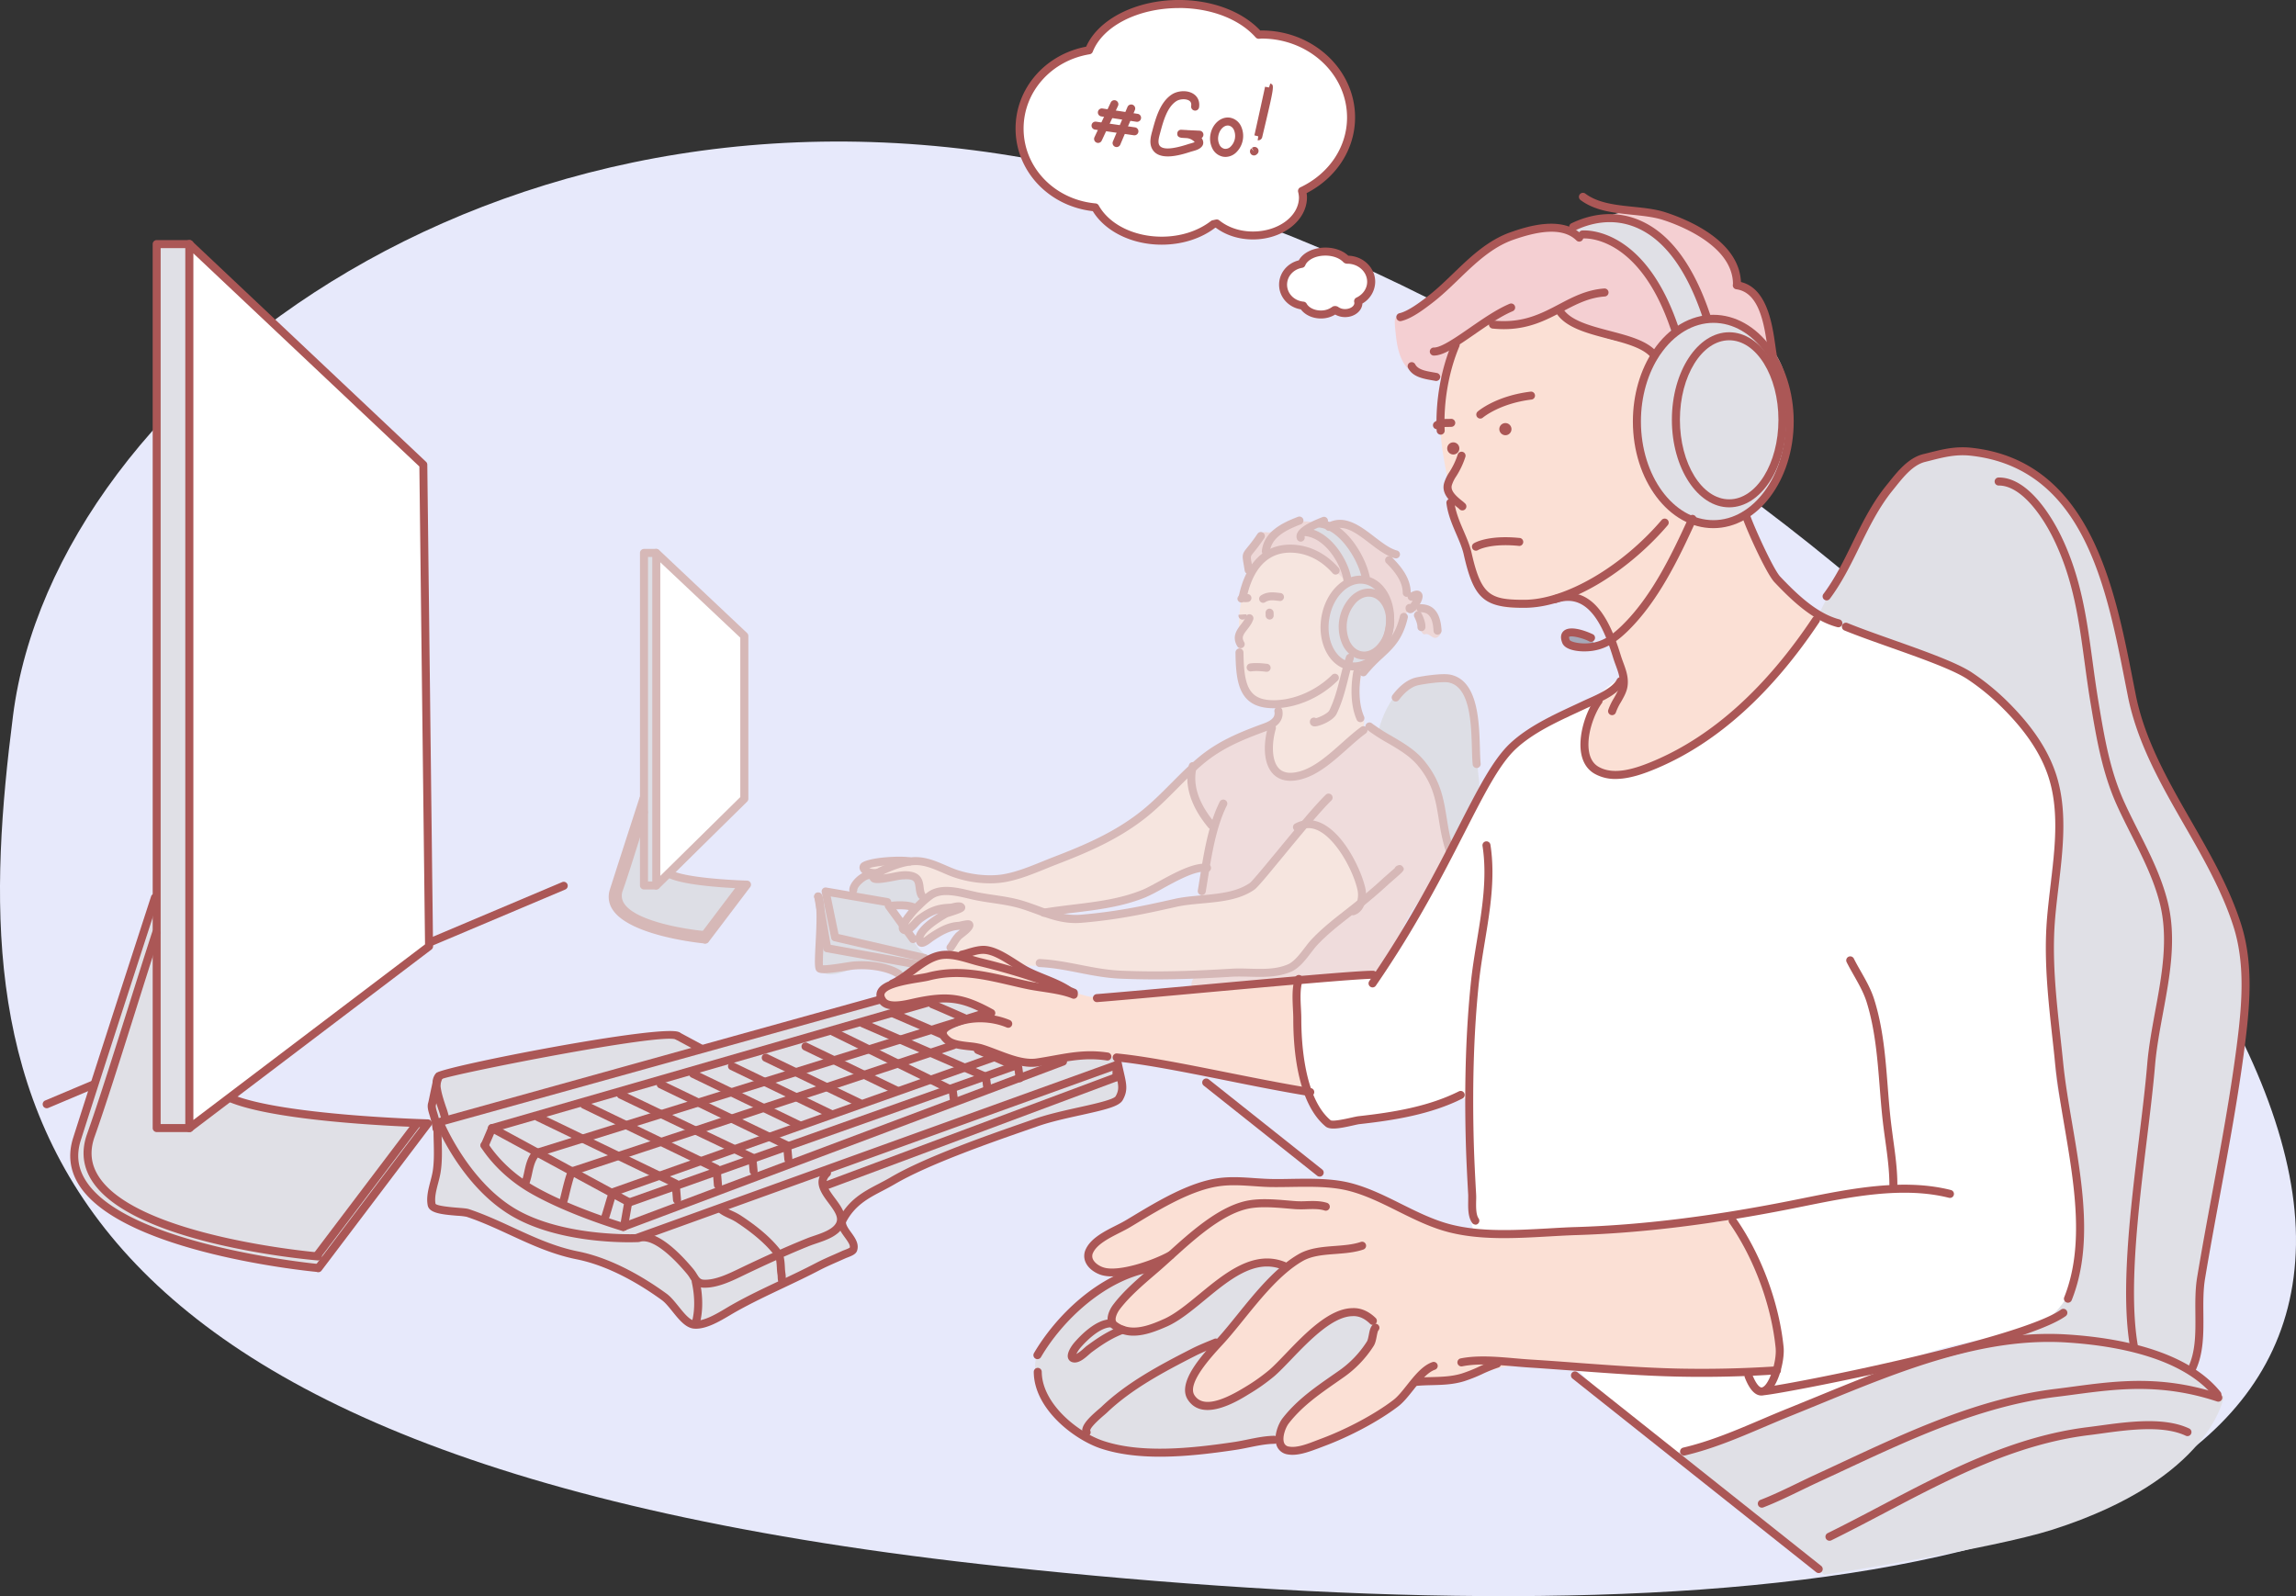 <svg id="_Layer_" data-name="&lt;Layer&gt;" xmlns="http://www.w3.org/2000/svg" viewBox="0 0 2027.88 1409.9"><rect x="0" y="0" width="2027.88" height="1409.9" fill="#333333" stroke="none"/><defs><style>.cls-1{fill:#e7e9fb;}.cls-1,.cls-10,.cls-11,.cls-13,.cls-2,.cls-3,.cls-4,.cls-5,.cls-6,.cls-7,.cls-9{fill-rule:evenodd;}.cls-2{fill:#a6a8b8;}.cls-3{fill:#dddee5;}.cls-4{fill:#f6e5df;}.cls-5{fill:#efdcdc;}.cls-6{fill:#eed8d8;}.cls-7{fill:#fff;}.cls-8{fill:#d6b8b7;}.cls-9{fill:#e0e0e6;}.cls-10{fill:#f4cfd2;}.cls-11{fill:#fbe0d5;}.cls-12,.cls-13{fill:#ab5756;}</style></defs><path class="cls-1" d="M373.09,840.16C410.11,550,813.49,244,1313.92,357s1080.57,636.64,1075.53,950.41S1832.18,1654.24,1247,1591.7C353.07,1496.16,332.4,1159.12,373.09,840.16Z" transform="translate(-361.6 -207.93)"/><path class="cls-2" d="M929.26,699.31l4,212Z" transform="translate(-361.6 -207.93)"/><path class="cls-3" d="M902.71,1001.31s8.55,17.05,29.56,26.26,54.46,10.6,54.46,10.6l31.71-48.35-62.62-8.72,64.6-66.18-.4-145.06-79.54-74-9.8.88-1,217.45Z" transform="translate(-361.6 -207.93)"/><path class="cls-3" d="M1128.46,980.06c-4.92-1.92-12.29,7.39-14,11.12-.46,1-1,5.5-1.71,5.72-6.83,2.14-15.23-1.84-22.12-1.2-2.15.2-.67,3.08-2.06,3.52-1.08.33-2.53-.81-3.8-.45-3.85,1.08-1.16,9.23-.69,12,.68,4,.34,7.8.23,11.82-.14,5.17-.07,10.38-.36,15.55-.46,8-4.93,24.7,4.73,29.09,10.52,4.78,23.84-4.22,34.23-6a36.67,36.67,0,0,1,20.53,2.64c2.8,1.26,7.06,5.78,10.09,6,4.21.31,10-4.43,13.4-6.52,1.68-1,13.91-6.54,13.71-8.63-.21-2.24-4.28-5.56-5.86-7.11-3.5-3.44-5.88-8.48-9.39-11.76-1.65-1.54-3.81-2.15-5.36-4-2.4-2.86-2.09-7.47-3.89-10.83-.91-1.69-1.86-3.44-2.85-5.08-.69-1.13-3.62-3.65-2.39-3.17.21.09,1.09,1.62.6.23-.33-.94-2.45-3.34-2-4.06,1-1.72,6.53-.54,8-.53,6.81.09,13.42.07,17.4-6.16,4.32-6.76-2.1-18.08-9.11-19.59-8.59-1.85-17.43,2.57-26.13,1.56-5.55-.64-9.44-4.46-15-2.72Z" transform="translate(-361.6 -207.93)"/><path class="cls-2" d="M1733.8,606.9c-.31-.59-.62-1.18-.92-1.77Z" transform="translate(-361.6 -207.93)"/><path class="cls-4" d="M1410.22,895.85c-3.17-3.89-7.18,4.15-10,7.26-9.13,10.25-18.62,21.58-30.38,28.91-33.12,20.63-69.27,40.35-107.59,49.54-17,4.08-32.88,5.52-50.12,1.36-13.13-3.16-25.1-12.4-38.25-14.84-5.87-1.1-11.65.19-17.46-.17-10.16-.63-22.25-2.85-31.07,4.07-9.82,7.7,9.41,7.31,11.87,8.39,1.38.6-2.57,3.75-1.19,4.35,10.33,4.55,38.6-11.31,40.82,10.51,1.06,10.47-8.62,16.86-15,25.14-1.07,1.4-5.85,7.76-3.31,9.62,3.58,2.61,8.59-4.16,10.63-5.88,7.86-6.6,15.74-10.25,25.64-12.85,1.07-.28,11-3.13,11.51-2.19,1.48,3-4.74,4.89-7.64,6.59a102,102,0,0,0-21.07,15.66c-1.39,1.37-6.36,5.29-5.82,7.53.8,3.34,5,.6,6.67-.17a232.1,232.1,0,0,1,22.39-9.67c.5-.17,10.57-4.25,11-1.73,1,5.14-11.61,12.71-11.67,19.2,0,2.23,6,4.45,7.77,4.67,8.5,1,17-4.72,26-3.2,11.26,1.89,20.77,9.88,32.07,12.26,8.39,1.76,17.24,0,25.73,1.62,18.6,3.57,39.5,9.55,58.53,8.15,32.68-2.41,64.61.84,97.22,1.15,12.83.12,31.27,2.31,43.47-2.57,13.74-5.51,25.88-22.64,36.62-32.29,8.17-7.35,17.17-13.38,25.48-20.45,3.74-3.18,8.8-6.78,8.85-12.32.2-20.62-8.21-39-22.7-53.78-4.23-4.31-9.88-13.67-17.12-12.8s-12,6.26-16.88,11.1c-13.13,12.88-22.54,29.19-36.48,41.26-19.71,17.05-52.82,14.59-76.94,17.65-22.47,2.85-44.53,10.75-67,12.46a87.13,87.13,0,0,1-27.79-2.33,49,49,0,0,1-5-1.43c-.88-.3-3.18-.52-2.52-1.17,2.66-2.61,14.21-1.88,16.57-2.14,17-1.9,33.78-5.55,50.64-7.79,14.82-2,24.73-10.11,37.4-17.11,8.53-4.72,18.53-6.94,26.78-12.16,5.43-3.44,6.68-9.93,8.42-15.56,1.34-4.3,4.93-10.75,4.06-15.35-1.12-5.86-7.39-12.55-9.94-18C1418.82,916.32,1417.17,904.4,1410.22,895.85Z" transform="translate(-361.6 -207.93)"/><path class="cls-4" d="M1479.8,701.22c.66-4-4.55,1.36-5.82,2.63-2.35,2.35-3.81,5.45-5.53,8.29-.92,1.52-1.69,3.12-2.49,4.71-7,14.11-10,26.47-10,42,0,21.86-3.81,44.22,9.13,63.63a19.12,19.12,0,0,0,12.73,8.3c3.47.69,10.9-1.33,12.44,3.32,1.65,4.93-3,13.13-4.7,17.7-6.27,16.74-4.88,45.58,19.64,41.5,18.82-3.14,32.8-20.2,46.75-31.54,3.2-2.59,13.45-9.14,14.39-13.83,1.36-6.79-5.53-16.62-5.53-24.07,0-6.35,4.48-18.14,1.65-23.79-2.13-4.26-9.92-5-13.83-6.63-8.28-3.46-14.73-10.45-16-19.65-2.11-14.74-.61-27.55,6.08-40.93,2.67-5.33,12.66-9.31,10-16-7.17-17.92-29.23-23.52-46.47-23.52a40.47,40.47,0,0,0-14.66,3C1485.4,697.25,1479.47,703.14,1479.8,701.22Z" transform="translate(-361.6 -207.93)"/><path class="cls-5" d="M1485.08,850.31c.11-2.21-17.65,3.8-20.36,4.81-16.77,6.29-36.4,15-48.17,29.34-8.57,10.48-1.54,30.79,4.39,41.16,2.67,4.68,8.5,7.53,9.62,13.13,2.66,13.28-2.65,31.72-5.25,44.67-.73,3.68-4.24,13.85-2.62,17.08,1.17,2.35,10.11,2.19,12.26,2.19,14.18,0,24.32-6.13,36.34-13.14,18.48-10.78,20.23-35.21,36.34-47.29,24.81-18.6,46.37,21.75,52.55,40.29,2,5.89,7.47,12.55,6.12,19.26-2.14,10.71-19,16.53-26.7,22.33-13.12,9.84-18.63,26.72-30.65,36.34-8.54,6.83-30.71,8.76-41.16,8.76-14.41,0-33.6-3.58-47.73-.43-4.78,1-9.64,11.26-2.63,12.26,9.92,1.41,23.88-1.84,33.72-3.07,15.44-1.93,31.48-.5,46.85-3.07,11.39-1.9,23.48-4.53,35-5.25,11.25-.7,22.44-1.31,33.71-1.31,2.65,0,10.21,1.91,12.27.87,2.93-1.46,6.56-12.34,7.88-14.45,8.88-14.21,14.21-30.94,23.64-44.66,11.46-16.66,33.41-44.07,30.66-66.12-1.94-15.44-6-42.33-17.52-53.86a334.45,334.45,0,0,0-25.4-22.33c-8.91-7.29-17-13.26-28.46-14.89-7.16-1-13.34,5.43-18.39,9.64-4.24,3.53-8,7.46-12.26,10.94-11.14,9.11-52.35,40.12-56.49,7-.41-3.36-1.31-6.63-1.31-10.07C1481.36,863.58,1484.74,857.09,1485.08,850.31Z" transform="translate(-361.6 -207.93)"/><path class="cls-3" d="M1579.37,852.58c2.72-11.18,9.81-27.18,19-34.86,15.54-12.94,44-16.05,58.95.3,6,6.51,6.57,16.1,7.26,24.39,1.23,14.71,2.32,29.56,2.32,44.43,0,5.35,2.29,14,.58,19.17-4.41,13.25-11.12,27.19-17.42,39.78-1,2-5.33,11.46-7.84,10.46-4.22-1.69-3.55-13-4.07-16.55-2.1-14.76-4-29.8-10.74-43.27-6.9-13.8-21.21-23.32-33.11-32.24C1590.67,861.45,1578.11,857.75,1579.37,852.58Z" transform="translate(-361.6 -207.93)"/><path class="cls-3" d="M1585,778.52c.06-.1-11.45,13.68-15.46,16-11.83,6.76-23.58.54-31.94-7.81-11.55-11.56-6.68-41.36,1.71-53.34,3.07-4.4,13.87-9.43,12.91-14.27-2.07-10.32-10-24.71-18-31.6-2.48-2.12-19-10.63-16.31-12.57,16.54-11.82,39.51,15.16,45.53,27.18,2.29,4.58,2.79,11.57,5.77,15.29,5.44,6.8,15.18,9.69,19,18.69,3.54,8.26,5.33,20.47,3.39,29.21a31.15,31.15,0,0,1-4.08,10.2C1586.84,776.58,1584.37,779.69,1585,778.52Z" transform="translate(-361.6 -207.93)"/><path class="cls-6" d="M1466.05,713c-2,2.18-3.07-4.84-2.92-7.67.49-9.06,5.34-20.44,12.7-26.38,2.71-2.18,5.62.15,8.31-1,10.37-4.54,16.45-10.78,28.27-9.52,2.06.22,6-.18,7.6,1.06,2.3,1.73-3.19,6.35.52,8.73,15.15,9.71,26.87,21.89,28,40.61.11,1.74-7.67-7.24-8.74-8.41-5.34-5.78-14.36-9.61-21.3-12.89C1498.91,688.27,1480.38,697.72,1466.05,713Z" transform="translate(-361.6 -207.93)"/><path class="cls-6" d="M1539.9,672.9c-2.37-5.5,16.46-1.27,18.12-.35,8,4.41,12.52,12.83,20.37,17.13,4.43,2.43,13.85,3.33,17.15,6.41,2,1.83-4.77,3.8-4.79,6.48s3.76,6,5.2,7.79a37.45,37.45,0,0,1,6.88,12.31c.89,2.8.21,8.35,2,10.58,1.29,1.6,7.51-3.37,10.35.14,2.12,2.63-1.41,7.09,0,9.4s6.17,3.07,8.47,4.28c5.41,2.87,14.89,17,8.91,22.66-4.19,3.95-6.28-.2-10-1.55-2.37-.86-3.15,1.56-5.12-1.75-2.83-4.76.42-23.16-11.76-18.62-3.3,1.24-4.83,10.56-6,13.59-4.12,10.38-10.48,20.68-18.47,28.41-1.93,1.87-7.26,8.39-10.26,8.06-1.09-.11,3.09-4.58,3.42-4.93a90.94,90.94,0,0,0,8-9c7.57-10.76,11.93-18,10-32.22-1.36-9.72-4.5-17.86-11.31-25.08-2.87-3-7.11-4.49-9.78-7.79-2.35-2.92-2.64-7.38-3.91-10.79-2.1-5.62-5.86-11.35-9.36-16.2C1553.17,685.29,1542.9,679.88,1539.9,672.9Z" transform="translate(-361.6 -207.93)"/><path class="cls-7" d="M942.17,699.91v289.9l78-76.66-1.06-144Z" transform="translate(-361.6 -207.93)"/><g id="Фон"><path class="cls-8" d="M1486.65,833.54c-30.72,0-33.5-22.29-33.83-49.22a3.54,3.54,0,0,1,3.5-3.59h0a3.55,3.55,0,0,1,3.55,3.5c.36,29.2,4.31,42.22,26.74,42.22,17.81,0,37.49-8.52,51.35-22.23a3.54,3.54,0,1,1,5,5C1527.84,824.24,1506.26,833.54,1486.65,833.54Z" transform="translate(-361.6 -207.93)"/><path class="cls-8" d="M1459.27,738.4a3.82,3.82,0,0,1-.75-.08,3.56,3.56,0,0,1-2.72-4.22c6.29-29.08,22.39-45.1,45.34-45.1,16.07,0,31.3,7.34,42.89,20.67a3.55,3.55,0,0,1-5.36,4.65c-10.22-11.75-23.54-18.23-37.53-18.23-24.69,0-34.51,21.49-38.4,39.51A3.55,3.55,0,0,1,1459.27,738.4Z" transform="translate(-361.6 -207.93)"/><path class="cls-8" d="M1557.67,800.16a25.17,25.17,0,0,1-4.23-.36h0c-8.67-1.46-16-7.28-20.65-16.38-4.46-8.75-5.91-19.58-4.08-30.48s6.76-20.66,13.84-27.47c7.38-7.08,16.23-10.16,24.89-8.71s16,7.28,20.65,16.39c4.47,8.75,5.91,19.58,4.08,30.48s-6.76,20.65-13.84,27.46C1572.15,797,1564.94,800.16,1557.67,800.16Zm5.58-76.66c-5.45,0-11,2.45-15.78,7.08-6,5.76-10.18,14.12-11.76,23.54s-.38,18.67,3.4,26.08c3.6,7,9.1,11.53,15.51,12.61h0c6.4,1.1,13.08-1.34,18.8-6.83,6-5.76,10.17-14.12,11.76-23.53s.37-18.68-3.4-26.09c-3.6-7.05-9.11-11.53-15.52-12.61A17.89,17.89,0,0,0,1563.25,723.5Z" transform="translate(-361.6 -207.93)"/><path class="cls-8" d="M1479.64,698.46l-.37,0a3.53,3.53,0,0,1-3.15-3.89c1.72-16.6,17.17-24.57,32.05-30.18a3.55,3.55,0,0,1,2.5,6.64c-12.85,4.84-26.18,11.51-27.51,24.27A3.53,3.53,0,0,1,1479.64,698.46Z" transform="translate(-361.6 -207.93)"/><path class="cls-8" d="M1594.34,701.13a3.51,3.51,0,0,1-.95-.13c-7.59-2.09-15-7.79-22.2-13.3-11.81-9.05-23-17.6-34.07-11.28a3.54,3.54,0,0,1-3.5-6.16c15.21-8.65,29.38,2.22,41.89,11.82,6.94,5.33,13.51,10.36,19.77,12.09a3.54,3.54,0,0,1-.94,7Z" transform="translate(-361.6 -207.93)"/><path class="cls-8" d="M1464.44,715a3.54,3.54,0,0,1-3.5-3c-.39-2.55-.74-4.56-1-6.18-1.37-7.81-1.12-8.88,3.32-14.32a142.64,142.64,0,0,0,9-12.07,3.55,3.55,0,0,1,5.88,4,152.23,152.23,0,0,1-9.36,12.59c-2.75,3.37-2.75,3.37-1.83,8.6.29,1.67.65,3.73,1,6.35a3.55,3.55,0,0,1-3,4Z" transform="translate(-361.6 -207.93)"/><path class="cls-8" d="M1551.64,723.55a3.55,3.55,0,0,1-3.51-3.1c-1.54-12.2-14.88-37-33.82-39a3.55,3.55,0,0,1,.73-7.06c22.9,2.38,38.29,30.67,40.13,45.16a3.55,3.55,0,0,1-3.08,4Z" transform="translate(-361.6 -207.93)"/><path class="cls-8" d="M1567.83,721.11a3.55,3.55,0,0,1-3.46-2.77c-3.84-17.32-20-42.6-37.49-44.42a3.54,3.54,0,1,1,.73-7c21.77,2.26,39.36,30.45,43.69,49.93a3.56,3.56,0,0,1-2.7,4.23A4,4,0,0,1,1567.83,721.11Z" transform="translate(-361.6 -207.93)"/><path class="cls-8" d="M1510.44,686.38a3.64,3.64,0,0,1-3.44-2.59c-2.36-7.9,9.52-13.85,21.45-18.63l1.15-.46a3.54,3.54,0,1,1,2.71,6.55l-1.23.49c-16,6.4-17.19,9.57-17.27,10.13a3.49,3.49,0,0,1-2.39,4.36A3.38,3.38,0,0,1,1510.44,686.38Z" transform="translate(-361.6 -207.93)"/><path class="cls-8" d="M1563.12,845.83a3.54,3.54,0,0,1-3.24-2.11c-6.76-15.34-4.41-34.62-3.09-42.19a3.55,3.55,0,0,1,7,1.22c-2.57,14.67-1.63,28.55,2.58,38.11a3.54,3.54,0,0,1-1.81,4.67A3.43,3.43,0,0,1,1563.12,845.83Z" transform="translate(-361.6 -207.93)"/><path class="cls-8" d="M1236.07,988.19a98.44,98.44,0,0,1-35.6-6.68c-2-.78-3.9-1.63-5.87-2.47-8-3.46-16.42-7.21-24.77-6.93-10.27.13-23,5.8-28.08,8.29,3.13-.45,6.62-1.11,8.86-1.54a63,63,0,0,1,8.78-1.31,3.55,3.55,0,0,1-.05,7.09h-.08a71.6,71.6,0,0,0-7.33,1.19c-13.88,2.63-19.74,3.29-21.91-.76a4.53,4.53,0,0,1-.3-3.56c1-3,5.31-5.7,8.8-7.43,6.8-3.32,19.87-8.92,31.22-9.06,10.18-.12,18.94,3.75,27.66,7.5,1.92.83,3.82,1.65,5.72,2.41,13.43,5.43,31.39,7.52,44.68,5.24,11.56-2,23.23-6.73,34.52-11.31,3.32-1.35,6.62-2.68,9.87-3.94,25.54-9.84,52.48-21,76.34-39.71,9.84-7.7,18.83-16.75,27.53-25.49,7.54-7.59,15.34-15.43,23.76-22.49,17.79-14.91,36.93-22.59,58.3-30.41,9.05-3.3,9.61-7.23,9.08-10.29a3.55,3.55,0,0,1,7-1.2c1,5.66-.6,13.4-13.63,18.15-20.74,7.58-39.27,15-56.18,29.19-8.17,6.84-15.86,14.57-23.3,22.05-8.84,8.9-18,18.1-28.18,26.07-24.63,19.29-52.12,30.71-78.17,40.75-3.21,1.24-6.46,2.56-9.74,3.89-11.64,4.72-23.67,9.6-36,11.72A76.28,76.28,0,0,1,1236.07,988.19Z" transform="translate(-361.6 -207.93)"/><path class="cls-8" d="M1133.89,982.66c-7.26,0-11.69-3.28-12.83-6.69a5.15,5.15,0,0,1,2.22-6.23c8.84-5.21,38-6,43.11-4.2a3.52,3.52,0,0,1,2.17,4.48,3.56,3.56,0,0,1-4.49,2.22c-3.2-1-25.46-.44-34.68,2.54a13.49,13.49,0,0,0,6.67.67,3.47,3.47,0,0,1,3.92,3.12,3.54,3.54,0,0,1-3.12,3.92A25.86,25.86,0,0,1,1133.89,982.66Z" transform="translate(-361.6 -207.93)"/><path class="cls-8" d="M1642.12,962.75a3.56,3.56,0,0,1-3.37-2.42c-3.43-10.3-4.94-19.68-6.39-28.75-2.68-16.67-5-31.07-18.32-47.19-7.16-8.64-16.75-14.26-26.91-20.2a165.09,165.09,0,0,1-18.21-11.76,3.54,3.54,0,0,1,4.35-5.59,158.56,158.56,0,0,0,17.44,11.23c10.24,6,20.84,12.19,28.79,21.8,14.56,17.61,17.13,33.63,19.86,50.59,1.41,8.79,2.87,17.88,6.12,27.63a3.55,3.55,0,0,1-2.24,4.48A3.69,3.69,0,0,1,1642.12,962.75Z" transform="translate(-361.6 -207.93)"/><path class="cls-8" d="M1201.11,1048.46a3.55,3.55,0,0,1-2.8-5.72c1-1.24,1.79-2.58,2.64-3.92a39.8,39.8,0,0,1,4.8-6.59c.3-.31,1.12-1,2.22-1.84l1.56-1.23c-.41.07-.72.11-.89.12-8.21.4-15.77,5-22.81,9.71-.22.15-.55.41-1,.73-3.46,2.67-6.87,5-9.92,4.51a4.82,4.82,0,0,1-3.27-2.1,9.2,9.2,0,0,1-1.24-7.45c1.82-7.48,12.36-15.19,20-19.94-4.55,1.34-8.76,3.66-14.25,7.57a29.41,29.41,0,0,0-3.28,3.21c-3.55,3.82-7.6,8.12-12.38,7.56a5.55,5.55,0,0,1-4.65-3.31c-.85-2-1.17-5.79,5.79-14.66a67.28,67.28,0,0,1,7.1-8.1l2.54-2.44a85.2,85.2,0,0,1,10.08-8.75c10.61-7.41,25.34-4,37.19-1.17,2.25.53,4.4,1,6.4,1.44,4.74.94,9.58,1.66,14.44,2.38,8.43,1.25,17.14,2.55,25.45,5.07,4.93,1.49,9.6,3.2,14.17,4.87,12.13,4.45,23.58,8.66,37.44,7.47,30.87-2.61,54.65-7.63,82.52-13.93,7.32-1.65,15.14-2.37,23.43-3.13,15.56-1.43,31.65-2.91,43.15-11,2.1-1.53,13.69-15.6,23.92-28,15.66-19,33.42-40.56,43.22-50a3.55,3.55,0,0,1,4.92,5.11c-9.51,9.18-27.9,31.51-42.67,49.44s-22.64,27.43-25.3,29.31c-13,9.2-30.1,10.77-46.59,12.29-8,.74-15.65,1.44-22.52,3-28.14,6.36-52.16,11.43-83.49,14.08-15.44,1.32-27.59-3.16-40.47-7.88-4.45-1.63-9-3.3-13.79-4.75-7.81-2.36-16.26-3.62-24.44-4.84-5-.73-9.92-1.47-14.78-2.44-2.08-.42-4.3-.94-6.63-1.49-10.47-2.46-23.51-5.53-31.5.08a76.47,76.47,0,0,0-9.22,8l-2.61,2.5a61.15,61.15,0,0,0-6.31,7.23,42.2,42.2,0,0,0-3.63,5.29,53,53,0,0,0,4-4,32.33,32.33,0,0,1,4.35-4.16c10.68-7.6,17.49-10,29.15-10.42.3,0,.85-.17,1.49-.32,3.6-.81,8.52-1.93,10.87,1.57a4,4,0,0,1,.43,3.36c-.81,2.33-3.14,3.36-12,6.22-1.46.47-2.65.84-3.13,1-9.79,5.42-20.36,13.25-21.61,18.37,0,0,0,0,0,.06,1.21-.76,2.62-1.85,3.23-2.32s1.07-.81,1.37-1c7.86-5.25,16.38-10.41,26.4-10.9.21,0,.86-.18,1.64-.34,5.36-1.16,8.89-1.92,10.68.78,3,4.52-3,9.21-8.29,13.35-.69.53-1.23,1-1.49,1.19a33.9,33.9,0,0,0-3.88,5.41c-1,1.55-1.94,3.09-3,4.51A3.55,3.55,0,0,1,1201.11,1048.46Z" transform="translate(-361.6 -207.93)"/><path class="cls-8" d="M1381.8,1073.06q-15.08,0-30.84-.65c-12.65-.55-24.82-2.93-36.59-5.24s-23-4.48-34.62-5a3.53,3.53,0,0,1-3.38-3.69,3.46,3.46,0,0,1,3.69-3.39c12.18.54,24.11,2.87,35.67,5.13s23.42,4.58,35.54,5.11c35.23,1.55,68,.08,98.12-1.72,5.31-.32,10.77-.18,16.06,0,11.92.31,23.21.62,33.61-3.81,5.41-2.31,10.37-8.77,14.74-14.47,2.06-2.7,4-5.26,5.94-7.32,9-9.67,19.55-17.93,29.76-25.92,3.77-2.95,7.54-5.9,11.21-8.91,6-4.9,13.88-11.44,21.56-18.54,1.36-1.26,3.69-3.29,6-5.32,1.7-1.48,3.82-3.32,5.21-4.57a3.11,3.11,0,0,1,1.21-1.55c3.2-2.17,5-.8,5.77.21,2.17,2.81,1.44,3.45-7.54,11.26-2.26,2-4.53,4-5.86,5.18-7.82,7.22-15.8,13.85-21.88,18.83-3.71,3-7.52,6-11.33,9-10,7.81-20.32,15.9-28.93,25.16-1.78,1.91-3.6,4.3-5.51,6.79-4.91,6.41-10.46,13.66-17.6,16.69-11.81,5-24.4,4.71-36.57,4.37-5.37-.13-10.44-.27-15.45,0C1428.45,1072,1405.77,1073.06,1381.8,1073.06Z" transform="translate(-361.6 -207.93)"/><path class="cls-8" d="M1423.05,998.6a2.94,2.94,0,0,1-.59-.05,3.54,3.54,0,0,1-2.91-4.08l1.61-10c3.59-22.6,7.67-48.21,17.72-68.3a3.54,3.54,0,1,1,6.34,3.17c-9.56,19.12-13.54,44.15-17.06,66.25-.55,3.4-1.08,6.75-1.62,10A3.55,3.55,0,0,1,1423.05,998.6Z" transform="translate(-361.6 -207.93)"/><path class="cls-8" d="M1431.63,940.35a3.55,3.55,0,0,1-2.73-1.27c-15.64-18.77-21.61-37.87-17.26-55.24a3.54,3.54,0,1,1,6.87,1.71c-3.82,15.31,1.51,31.79,15.84,49a3.54,3.54,0,0,1-2.72,5.81Z" transform="translate(-361.6 -207.93)"/><path class="cls-8" d="M1556.7,1016.38a3.55,3.55,0,0,1-1.13-6.91c5.38-1.8,6.17-10.3,5-15.48-3.79-17.08-19-45.38-35.27-52.71-5.82-2.62-11.23-2.47-16.57.47a3.55,3.55,0,0,1-3.43-6.21c7.32-4,15-4.28,22.92-.72,20.8,9.39,35.84,42.17,39.27,57.63,2.06,9.25-.63,20.72-9.69,23.75A3.64,3.64,0,0,1,1556.7,1016.38Z" transform="translate(-361.6 -207.93)"/><path class="cls-8" d="M1501.42,897.63c-7.51,0-12.29-2.92-15.19-5.85-9.65-9.77-8.54-28.62-4.67-41.81a3.54,3.54,0,0,1,6.8,2c-3.48,11.83-4,27.78,2.92,34.83,3.92,4,10.15,4.8,18.47,2.46,13-3.66,25.26-14.58,37.11-25.13,5.85-5.2,11.37-10.12,17-14.18a3.55,3.55,0,0,1,4.17,5.74c-5.3,3.85-10.69,8.65-16.4,13.74-12.45,11.08-25.32,22.55-39.91,26.65A37.6,37.6,0,0,1,1501.42,897.63Z" transform="translate(-361.6 -207.93)"/><path class="cls-8" d="M1283.2,1017.67a3.55,3.55,0,0,1-.59-7c8.82-1.48,17.79-2.57,26.46-3.63,21.65-2.63,42.1-5.13,61.8-13.19,3.36-1.38,8.14-4,13.67-7,14.25-7.82,32-17.56,43.44-15.77a3.55,3.55,0,1,1-1.09,7c-9.14-1.44-26.34,8.06-38.93,15a160.43,160.43,0,0,1-14.41,7.39c-20.58,8.43-42.46,11.09-63.62,13.67-8.59,1-17.48,2.13-26.14,3.58A4,4,0,0,1,1283.2,1017.67Z" transform="translate(-361.6 -207.93)"/><path class="cls-8" d="M1604.07,735.15a3.55,3.55,0,0,1-3.55-3.55c0-10.48-7.7-19.53-14.41-26.24a3.54,3.54,0,1,1,5-5c7.68,7.67,16.49,18.16,16.49,31.25A3.54,3.54,0,0,1,1604.07,735.15Z" transform="translate(-361.6 -207.93)"/><path class="cls-8" d="M1607.16,749.59a4.13,4.13,0,0,1-1-.14,4.35,4.35,0,0,1-3.12-4.56,3.63,3.63,0,0,1,4.31-3.46,27.61,27.61,0,0,0,2-3,3.54,3.54,0,0,1-2.76-6.46c1.87-1.12,6.81-4.07,10-1,2.25,2.2,1.94,5.74-1,10.83S1609.81,749.59,1607.16,749.59Z" transform="translate(-361.6 -207.93)"/><path class="cls-8" d="M1631.27,768.53a3.54,3.54,0,0,1-3.54-3.35c-.76-14.48-6.14-16.43-11.29-16.43a3.55,3.55,0,1,1,0-7.09c11.38,0,17.56,7.79,18.37,23.14a3.54,3.54,0,0,1-3.35,3.73Z" transform="translate(-361.6 -207.93)"/><path class="cls-8" d="M1617.06,765.44a3.54,3.54,0,0,1-3.55-3.54c0-3.07-1.37-6.24-2.71-8.93a3.54,3.54,0,1,1,6.34-3.17c1.71,3.44,3.46,7.56,3.46,12.1A3.53,3.53,0,0,1,1617.06,765.44Z" transform="translate(-361.6 -207.93)"/><path class="cls-8" d="M1565.74,805.32a3.55,3.55,0,0,1-2.77-5.76,139.87,139.87,0,0,1,15-15.68c9-8.41,16.21-15.06,20.13-32a3.55,3.55,0,0,1,6.91,1.59c-4.41,19.11-12.66,26.78-22.22,35.65A132.26,132.26,0,0,0,1568.51,804,3.55,3.55,0,0,1,1565.74,805.32Z" transform="translate(-361.6 -207.93)"/><path class="cls-8" d="M1566.47,790.55a19.56,19.56,0,0,1-3.23-.27h0c-6.6-1.11-12.17-5.52-15.68-12.4a38.73,38.73,0,0,1,7.27-43.17c5.58-5.35,12.28-7.68,18.88-6.57,13.22,2.23,21.62,18,18.74,35.11a36.84,36.84,0,0,1-10.33,20.45C1577.46,788.18,1572,790.55,1566.47,790.55Zm4-55.59c-3.7,0-7.47,1.69-10.78,4.87a31.68,31.68,0,0,0-5.87,34.83c2.47,4.83,6.21,7.9,10.55,8.63h0c4.36.76,8.88-.94,12.79-4.7a29.67,29.67,0,0,0,8.24-16.52c2.24-13.28-3.56-25.36-12.91-26.94A11.4,11.4,0,0,0,1570.52,735Z" transform="translate(-361.6 -207.93)"/><path class="cls-8" d="M1457.4,780.48a3.53,3.53,0,0,1-3.05-1.74c-5-8.48-.23-14.67,3.28-19.19,1.72-2.23,3.36-4.33,4.11-6.61a3.54,3.54,0,1,1,6.73,2.23c-1.13,3.43-3.32,6.25-5.24,8.73-3.71,4.78-5.25,7.07-2.78,11.23a3.54,3.54,0,0,1-3,5.35Z" transform="translate(-361.6 -207.93)"/><path class="cls-8" d="M1480.2,801.3l-.39,0c-4.86-.53-8.88-.89-12.9-.34a3.54,3.54,0,1,1-1-7c5.2-.71,10.42-.15,14.62.31a3.54,3.54,0,0,1-.37,7.07Z" transform="translate(-361.6 -207.93)"/><path class="cls-8" d="M1477.24,740.42a3.55,3.55,0,0,1-1.9-6.54c5.46-3.47,10.81-2.84,16-2.24l1.59.18a3.55,3.55,0,0,1-.77,7l-1.64-.19c-4.67-.54-8-.94-11.38,1.18A3.5,3.5,0,0,1,1477.24,740.42Z" transform="translate(-361.6 -207.93)"/><path class="cls-8" d="M1458,740.16a3.14,3.14,0,0,1-1.78-.52,3.29,3.29,0,0,1-1.18-4.59l3,1.92-2.9-2a4.19,4.19,0,0,1,4.76-2.3,11.16,11.16,0,0,0,3.12,0,3.51,3.51,0,0,1,3.85,3.21,3.55,3.55,0,0,1-3.22,3.85,21.51,21.51,0,0,1-3.92,0A4.07,4.07,0,0,1,1458,740.16Z" transform="translate(-361.6 -207.93)"/><path class="cls-8" d="M1483,755.18a3.55,3.55,0,0,1-3.55-3.46l-.06-2.53a3.55,3.55,0,0,1,3.47-3.63,3.7,3.7,0,0,1,3.62,3.46l.06,2.53a3.54,3.54,0,0,1-3.46,3.63Z" transform="translate(-361.6 -207.93)"/><path class="cls-8" d="M1459,755.25a3.55,3.55,0,0,1-3.54-3.4l0-.86,7.07-.51-3.54.21,3.54-.14.06,1a3.55,3.55,0,0,1-3.4,3.69Z" transform="translate(-361.6 -207.93)"/><path class="cls-8" d="M1175.59,1002.36a3.55,3.55,0,0,1-3-1.73c-1.54-2.57-1.91-5.51-2.24-8.11-.7-5.56-.85-8.17-9.51-7.92a3.65,3.65,0,0,1-3.62-3.48,3.54,3.54,0,0,1,3.47-3.61c14.95-.09,16,8.38,16.7,14.12.26,2.09.51,4.07,1.29,5.37a3.54,3.54,0,0,1-1.23,4.86A3.48,3.48,0,0,1,1175.59,1002.36Z" transform="translate(-361.6 -207.93)"/><path class="cls-8" d="M1178.41,1057.73a3.7,3.7,0,0,1-.8-.09l-79.21-18.3a3.55,3.55,0,0,1-2.68-2.73l-8.37-40.51a3.58,3.58,0,0,1,.93-3.19,3.54,3.54,0,0,1,3.15-1l54.45,9.36a3.55,3.55,0,0,1-1.2,7l-49.33-8.48,6.86,33.19,77,17.78a3.55,3.55,0,0,1-.79,7Z" transform="translate(-361.6 -207.93)"/><path class="cls-8" d="M1171.69,1063.43a3.55,3.55,0,0,1-.64-.06l-79.5-14.33a3.54,3.54,0,0,1-2.86-2.89l-7.88-45.64a3.54,3.54,0,1,1,7-1.21l7.46,43.2,77.06,13.89a3.55,3.55,0,0,1-.62,7Z" transform="translate(-361.6 -207.93)"/><path class="cls-8" d="M1168,1041a3.54,3.54,0,0,1-2.87-1.46l-21.36-29.37a3.54,3.54,0,1,1,5.73-4.17l21.36,29.37A3.55,3.55,0,0,1,1168,1041Z" transform="translate(-361.6 -207.93)"/><path class="cls-8" d="M1155.58,1071.93a3.53,3.53,0,0,1-2-.6c-9.57-6.43-28.09-8.45-40.45-6.65l-2.78.44c-17.14,2.77-23.56,3.12-26.44,1.44s-3-5-2-24.66c.74-13.78,1.86-34.59-1-40.74a3.55,3.55,0,0,1,6.43-3c3.34,7.19,2.75,23.51,1.65,44.11-.37,6.77-.81,15-.55,18.3,2.75.15,9.76-.68,20.72-2.46l2.91-.46c13.51-1.94,34,.12,45.41,7.78a3.54,3.54,0,0,1-2,6.49Z" transform="translate(-361.6 -207.93)"/><path class="cls-8" d="M1522.85,849.55a4.22,4.22,0,0,1-3.76-1.82,4.45,4.45,0,0,1-.19-4,3.55,3.55,0,0,1,4.76-1.57l.26.14c3.25-.82,10.52-4.23,11.83-6.95,4.67-9.7,7.07-19.17,9.6-29.2,1.52-6,3.08-12.15,5.17-18.42a3.55,3.55,0,0,1,6.73,2.24c-2,6-3.54,12.07-5,17.92-2.51,9.93-5.11,20.2-10.09,30.54-3,6.2-14.65,10.83-18.78,11.12Z" transform="translate(-361.6 -207.93)"/><path class="cls-8" d="M941.26,993.61a3.63,3.63,0,0,1-1.37-.27,3.54,3.54,0,0,1-2.18-3.27V696.35a3.55,3.55,0,0,1,6-2.58l77.73,73.33a3.54,3.54,0,0,1,1.11,2.58V913.52a3.55,3.55,0,0,1-1.06,2.53L943.75,992.6A3.58,3.58,0,0,1,941.26,993.61Zm3.54-289v277L1015.44,912V771.21Z" transform="translate(-361.6 -207.93)"/><path class="cls-8" d="M941.26,993.61H930.39a3.54,3.54,0,0,1-3.55-3.54V696.35a3.54,3.54,0,0,1,3.55-3.54h10.87a3.55,3.55,0,0,1,0,7.09h-7.33V986.52h7.33a3.55,3.55,0,0,1,0,7.09Z" transform="translate(-361.6 -207.93)"/><path class="cls-8" d="M1665.82,886.34a3.54,3.54,0,0,1-3.52-3.19c-.39-3.91-.53-8.73-.68-14.31-.6-21.51-1.51-54-20.34-58-5.75-1.2-21.51,1.18-27.11,2.38s-11.59,5.8-17,12.95a3.54,3.54,0,1,1-5.67-4.25c4.51-6,11.85-13.63,21.14-15.63,4.07-.87,22.21-4,30.06-2.39,24.28,5.12,25.29,41,26,64.74.15,5.45.28,10.15.64,13.8a3.53,3.53,0,0,1-3.17,3.88Z" transform="translate(-361.6 -207.93)"/><path class="cls-8" d="M984.13,1041.33l-.34,0c-2.68-.25-65.65-6.47-81-29.74a20.27,20.27,0,0,1-2.47-18.09c6.48-20.33,16.67-51.83,26.13-81a3.55,3.55,0,1,1,6.75,2.19c-9.46,29.11-19.65,60.6-26.12,80.92a13.28,13.28,0,0,0,1.62,12c11.22,17,58.5,24.95,75.78,26.6a3.54,3.54,0,0,1-.33,7.07Z" transform="translate(-361.6 -207.93)"/><path class="cls-8" d="M984.5,1037.49l-.3,0c-2.56-.21-63-5.49-77.32-27.66A19.26,19.26,0,0,1,905,992.14c3.57-10,8.35-25.2,13.41-41.26,2.85-9,5.73-18.17,8.46-26.59a3.54,3.54,0,1,1,6.74,2.19c-2.72,8.39-5.6,17.54-8.43,26.53-5.08,16.12-9.89,31.35-13.5,41.5a12.33,12.33,0,0,0,1.17,11.46c10.3,16,55.43,23.06,71.95,24.44a3.55,3.55,0,0,1-.29,7.08Z" transform="translate(-361.6 -207.93)"/><path class="cls-8" d="M984.6,1041.44a3.54,3.54,0,0,1-2.83-5.68l32.65-43.15c-15.27-.68-51.48-3-63.44-9.83a3.55,3.55,0,0,1,3.53-6.15c11.15,6.38,52.1,8.77,66.94,9.15a3.55,3.55,0,0,1,2.74,5.68L987.43,1040A3.55,3.55,0,0,1,984.6,1041.44Z" transform="translate(-361.6 -207.93)"/><path class="cls-8" d="M984.32,1037a3.54,3.54,0,0,1-2.83-5.68l33-43.68a3.54,3.54,0,1,1,5.65,4.28l-33,43.68A3.55,3.55,0,0,1,984.32,1037Z" transform="translate(-361.6 -207.93)"/><path class="cls-8" d="M1115.25,997.68a3.55,3.55,0,0,1-3.55-3.55c0-7.39,10.87-16.75,17.53-16.75a3.55,3.55,0,0,1,0,7.09c-3,0-10.44,6.44-10.44,9.66A3.54,3.54,0,0,1,1115.25,997.68Z" transform="translate(-361.6 -207.93)"/><path class="cls-8" d="M1167.85,1012.68a3.53,3.53,0,0,1-1.3-.25c-3.52-1.39-10.64-1.52-16.12-1a3.54,3.54,0,0,1-.62-7.06c3-.26,13.16-.94,19.34,1.49a3.55,3.55,0,0,1-1.3,6.85Z" transform="translate(-361.6 -207.93)"/></g><path class="cls-7" d="M1778.23,822.3c-9.32,0-26.56,12.7-34.61,16.15-15.71,6.73-33.93,14.69-46.16,26.92-15.73,15.74-22.63,35.83-33.07,54.62-26.25,47.24-45.91,100.44-78.46,143.84-9.15,12.2-41.37,8.46-54.61,8.46-3.61,0-17.49-1-20,2.3-7.29,9.72-3.08,35.48-3.08,46.93,0,10.24.09,20,2.31,30,3.49,15.7,8.49,37.33,22.3,47.69,4.37,3.28,15.83.62,20.77,0,20.28-2.54,39.08-10.07,59.23-12.31a236.17,236.17,0,0,0,36.92-6.92c.87-.25,9.24-3.46,10-2.31,2.83,4.25-1.22,24.3-.78,30,2.07,26.77-3.41,57.89,3.08,83.84,6.91,27.64,36.87,52.22,52.31,75.38,24.68,37,54,66.12,86.92,95.38,9.19,8.17,22.27,25.51,35.38,27.7,22.74,3.78,44.11-8.72,64.61-16.93,50.84-20.33,100.21-43.71,150.77-65.38,29.57-12.67,61.49-15.37,92.3-24.61,9.69-2.91,25.39-4.63,33.08-12.31,12-12,18.45-35.36,20.76-51.54,7.14-50-7.75-97.18-18.46-145.38-4.8-21.62-2.77-46.37-4.61-68.46-3.07-36.75-5.92-73-3.08-110,2.48-32.23,10.37-63.51,3.85-96.15-9.32-46.56-50.17-86.65-92.31-105.38-25.76-11.45-51.2-20.88-78.45-27.69-14.75-3.69-29.33-11.28-44.62-13.08-23-2.71-49.15,3.85-70.76,10.77a501,501,0,0,0-99.23,44.61c-11.17,6.52-19.92,17.38-30.77,24.62Z" transform="translate(-361.6 -207.93)"/><path class="cls-9" d="M1969.38,747.81s51.18-105.55,80.19-126.29c33.63-24,115.31-27.89,157.11,62.09,14.67,31.61,25.9,86.7,42.35,151.58,11,43.36,30.93,76.92,38.73,91.74,13.45,25.55,49.92,62.13,54.13,116.93,8.41,109.34-38.8,306.31-38.8,306.31s2.75,23,1.34,39.68-7,27.22-7,27.22l28.27,24.55s-10.76,72.59-151.25,117.49c-53.12,17-201.55,39.83-201.55,39.83l-131.73-106.42s116.21-40.41,205-79.11c78.14-34,125.26-12.07,149.3-77.82,10.28-28.12.05-86.31-6.3-134-8.51-63.88-16.11-115.71-16.11-115.71s-2.63-56.84,3.53-96.06c15-95.4-4-121.22-57-169.52-33.38-30.41-91.8-46.74-124.93-58C1975.18,755.63,1969.38,747.81,1969.38,747.81Z" transform="translate(-361.6 -207.93)"/><path class="cls-9" d="M740.76,1043.41,735.92,619,530,426.62H500L501,997l-72.08,225.23s-10.16,35.41,42.76,62,168.93,44.33,168.93,44.33l101-127.3s-83.72-4.25-127.47-10.11-47.52-13.34-47.52-13.34Z" transform="translate(-361.6 -207.93)"/><path class="cls-9" d="M1191.38,1074.91l-210.24,60.15-24.65-15s-63.92,7.22-115.44,16.41-90.66,20.36-90.66,20.36L741.81,1183s5.73,21.84,5.93,43.15-4.33,28.94-5.1,42.12,37.88,11.22,37.88,11.22,21.93,14.12,65.94,30.87c15.85,6,42.6,10.37,55.95,17,20.77,10.32,39.91,21.78,49.84,30.35,14.17,12.26,10.6,25.42,31.38,18.57,10.82-3.56,32.08-17,48.63-24.51,40.85-18.62,83.15-39.34,83.15-39.34s-1.73-8.26-4.79-14-6.56-7.36-6.56-7.36,1.79-24.66,62.18-50.73,181.84-60,181.84-60,5.71-4.08,5.9-13-5.79-25.51-5.79-25.51Z" transform="translate(-361.6 -207.93)"/><path class="cls-9" d="M1374.84,1328.73a9.22,9.22,0,0,0-11.1-1.59c-29.09,15.67-106.65,63.39-83.8,103.32,17.63,30.81,51.76,82.49,181.54,52.81,25.5-5.83,55.44-7.33,89-20.4,61.78-24.1,35.09-113.19-8.81-146.72S1374.84,1328.73,1374.84,1328.73Z" transform="translate(-361.6 -207.93)"/><path class="cls-7" d="M528.38,426.64l1,777.84L743.93,1042l-5.21-423.81Z" transform="translate(-361.6 -207.93)"/><path class="cls-10" d="M1927,509.57c-7-53.3-23.67-41.92-30.12-49.65-2.05-2.46-2.47-7.35-3.64-10.27-2.91-7.25-7.67-16.94-12.91-22.84-16.35-18.39-52-29.82-75.48-31.78-18.77-1.56-34.12,10.94-52.3,14.24-10.86,2-22.11,1.28-33.1,3-12.33,1.89-26.27,5.35-37.42,10.92-22,11-39.61,35-57.59,51.31a56.46,56.46,0,0,1-17.88,11.26c-2.48.93-11.39,1.86-12.58,3.64s.23,11.74.33,12.91c3,34.29,17.39,40.37,40.39,39.06,16.22-.93,4.15-33.63,20.52-34.76,2.41-.16,10.48-17.43,19.31-13.87,18.76,7.58,56.83-9.37,62.79-9s6.34,6.29,21.28,13c11.94,5.38,31.13,7.45,45.41,12.24,12.81,4.3,12.55,10.58,16.73,11.48,8.82,1.92,2-17.54,41.38-28.79s65.21,33.09,65.21,18.86Z" transform="translate(-361.6 -207.93)"/><path class="cls-9" d="M1756.69,416.51c6.21-6.26,21.31,4.49,28.14,7.42,25.72,11,46,43.83,51.35,70.52,3.46,17.31-18.77,35.17-24.13,52.57-14.39,46.77,1.82,103,48.87,120.62,6.44,2.42,14.47,6.13,21.65,4.33,7.54-1.88,14.63-5.77,21.65-9.28,18.11-9.05,24.19-29.12,29.69-47,10.6-34.44,14.38-79-13.61-107-7-7-23.21-13.35-32.78-16.09-4.4-1.26-14.19-1.2-17.32-4.33s-4-14.57-5.57-19.17c-4.82-14.48-13.4-29-22.89-40.83-14.89-18.61-38.79-30.87-63.09-27.84-6.72.85-15.28,1.73-21,5.57C1753.25,408.9,1753.06,420.17,1756.69,416.51Z" transform="translate(-361.6 -207.93)"/><path class="cls-2" d="M1768.43,777.51c2.85.28-1.43-5.34-2.19-6.12-4.51-4.58-18.23-8.7-21.49-.9-1.15,2.78,2.24,4.79,4.33,5.63,4.09,1.62,8.46,3,13,2.71C1764.34,778.67,1766.28,777.29,1768.43,777.51Z" transform="translate(-361.6 -207.93)"/><path class="cls-11" d="M1646.19,514.15c.94.7-3.54,14.56-3.83,15.58-3.24,11.57-5.24,23.32-7.19,35-4.14,24.82,1.74,47.38,5.75,71.43,1.33,8,1,16.25,3.36,24,3.38,11.28,8.84,21.19,12.94,32.13,7.09,18.89,6.26,39.32,27.33,49.86,13.32,6.66,34.06-.49,47-4.79,5.45-1.82,14.86-7.84,21.1-5.76,9.49,3.17,20.93,14.75,25.88,23,6.54,10.89,10.41,25,12.48,37.4.84,5.06,3.91,11.1,2.87,16.3-2.56,12.78-21.25,12.81-26.85,25.41a69.89,69.89,0,0,0-5.27,22.06c-.55,6.58-2.7,15.2.48,21.57,12.89,25.79,56,11.65,73.83,1.92,42.75-23.32,73.41-52.6,105-88.7,8.26-9.45,27.28-26.6,24.45-40.75-.93-4.65-7.15-6.67-10.07-9.59-9.36-9.35-21.39-16.31-28.29-27.81-6.75-11.24-10.08-23-15.82-34.52-1.3-2.61-1-10.17-4.31-11.5-7.78-3.11-24.38,2.6-32.61,3.36-22.32,2-36.66-5.92-50.33-23.5-17.94-23.06-15.68-61.41-13-88.69a66.62,66.62,0,0,1,6.23-21.1c1.48-3,6.16-9.75,4.32-13.42-5-10.06-20.77-12-30.21-13.91A117.8,117.8,0,0,1,1755,494.73c-6.23-3.89-10.49-12.68-18.7-11.51-11.92,1.7-21.41,10.94-34,12-8.91.74-19.68-5.11-27.33-3.83-7.16,1.19-14.1,8.32-19.18,12.94C1653.86,506.07,1644.06,512.55,1646.19,514.15Z" transform="translate(-361.6 -207.93)"/><path class="cls-11" d="M1507.54,1076.75c.68-4.68-7.89-2.49-10.69-2.4-11.3.39-22.57.78-33.86,1.35-42.56,2.13-86.09,7.52-128.27,13.18-9,1.2-19.48-2.85-27.82-5.71-17.79-6.1-35.1-13.45-51.09-23.55-6.23-3.93-11.18-9.51-18.19-12-8.33-3-19.49,2.55-27.28,4.92-3.76,1.15-8.68-1.7-12.68-1.5-14.21.72-21,8.24-31.37,15.43-7,4.8-26,9.34-26.73,19.64-1.24,16.75,20,8.75,28.1,7.82,25.5-3,50.91-6,71.21,14,3.49,3.45-8.48,2.79-10.34,2.66-8.43-.64-18.35,2.15-25.62,6.25-1.5.84-8.14,3.63-5,6.46,7.36,6.66,23.53,5.81,32.42,9,13.74,5,32.23,13.19,47,13.09s28.28-6.46,43-6.06c20.71.55,42.09,5.73,62.59,8.4,33.18,4.33,66.73,8.09,99.49,14.9,8.53,1.78,17,4,25.51,5.65.7.15,6,2.27,6.63,1.27.14-.21-1.4-4.35-1.5-5.08-.87-6.46-2.52-12.9-3.63-19.35C1505.35,1121.3,1504.06,1100.71,1507.54,1076.75Z" transform="translate(-361.6 -207.93)"/><path class="cls-11" d="M1888.87,1281.91c1,7.36-24.5,5.23-32.52,6-36.4,3.43-73,6.22-109.5,8.93-42,3.12-89.46,5.68-129.43-10.73-19.85-8.15-40.79-24.59-61.37-29.2-23.77-5.33-52.1-2.8-76-2.41-14.75.25-29.26-4.55-43.94-2.13-9.42,1.55-16.29,7.93-25,10.27-7.75,2.07-14.79,7.77-22.16,11.09-16.2,7.29-33.53,16.16-48.16,26.11-6.18,4.19-16,8.11-17.2,16.76-.89,6.47,5.65,9.33,10.17,11.83,13,7.18,29.33,2,42.83-2.07a45.47,45.47,0,0,0,8.79-3.67c1.39-.77,3-3.37,4.15-2.31,2.19,2-11.21,11.7-12.64,13a400,400,0,0,0-29.13,30c-4.57,5.25-7.39,11.29-.94,16.78,11.14,9.49,26.18,2.62,37.4-2.07,26.49-11.06,44-32.25,68.08-45.58,7.77-4.32,33.72-13.59,41.54-4.38,1.24,1.45-2.67,6.68-3.43,7.93-3.9,6.44-11.67,13.83-17.1,19.12-19.07,18.6-37.38,42.11-53.41,63.35-5.52,7.33-13.36,19.59-4.92,28,10.87,10.88,29.43,2.34,40.16-3.61,20.1-11.15,39-27.25,54.46-44.06,6.44-7,11.44-16,19.36-21.58,10.71-7.59,40.38-20.6,44.66,2.33,1.18,6.33-4.73,14.66-7.63,19.9-14.1,25.46-40.24,33.25-59.24,53.94-5.92,6.45-27.56,34.15-5.14,34.17,28.21,0,67-16.2,89.1-33.76,7.49-5.94,16.14-22.18,25.09-25.36s22.21.72,32-.9c14-2.31,25.9-8.65,39.34-11.58,20.82-4.55,46.85.23,68.16.15,39.9-.14,80,1.17,119.86,2.18,16.13.41,38.23,3.26,53.72-.88,7.34-2,4.1-20.69,3.14-25.84-5-26.68-10.68-49-22.71-73.53-3.62-7.36-6.82-15.16-11.09-22.17-2.2-3.6-4.33-7.24-6.59-10.79C1888.7,1280.65,1888.58,1279.82,1888.87,1281.91Z" transform="translate(-361.6 -207.93)"/><g id="Контур"><path class="cls-12" d="M1707.73,744.83c-35.53,0-44.5-7.94-53.34-47.19-1.28-5.65-3.78-11.47-6.43-17.63-3.67-8.52-7.47-17.33-8.8-27.28a3.54,3.54,0,1,1,7-.94c1.21,9,4.81,17.34,8.29,25.42,2.78,6.47,5.41,12.58,6.83,18.87,8.52,37.82,16.4,41.66,46.43,41.66,36.11,0,86-29,121.45-70.43a3.54,3.54,0,1,1,5.38,4.6C1803.59,708.21,1752.35,744.83,1707.73,744.83Z" transform="translate(-361.6 -207.93)"/><path class="cls-12" d="M1634.05,591.87a3.55,3.55,0,0,1-3.54-3.38c-1.21-26,3.72-54.26,13.54-77.47a3.55,3.55,0,0,1,6.53,2.77c-9.42,22.26-14.15,49.37-13,74.37a3.54,3.54,0,0,1-3.37,3.71Z" transform="translate(-361.6 -207.93)"/><path class="cls-12" d="M1785.4,839.64a3.41,3.41,0,0,1-1-.16,3.54,3.54,0,0,1-2.35-4.43,53.62,53.62,0,0,1,5-10.45c2.29-4,4.46-7.81,5-11.4.86-6.06-1.21-11.69-3.41-17.65-.79-2.13-1.57-4.27-2.24-6.46-5.62-18.23-13.95-40.13-28.63-47.69-6.39-3.29-13.39-3.58-21.4-.91a3.54,3.54,0,1,1-2.25-6.72c9.79-3.27,18.84-2.82,26.89,1.32,17,8.77,26.13,32.35,32.16,51.92.64,2.06,1.38,4.08,2.12,6.09,2.41,6.53,4.9,13.27,3.78,21.1-.7,4.93-3.31,9.5-5.83,13.91a48.14,48.14,0,0,0-4.41,9A3.53,3.53,0,0,1,1785.4,839.64Z" transform="translate(-361.6 -207.93)"/><path class="cls-12" d="M1888.84,656.07c-27.9,0-50.6-34.69-50.6-77.33s22.7-77.33,50.6-77.33,50.61,34.69,50.61,77.33S1916.75,656.07,1888.84,656.07Zm0-147.57c-24,0-43.51,31.51-43.51,70.24S1864.85,649,1888.84,649s43.52-31.51,43.52-70.24S1912.84,508.5,1888.84,508.5Z" transform="translate(-361.6 -207.93)"/><path class="cls-12" d="M1874.8,674.47c-39.17,0-71-42.27-71-94.23,0-23.44,6.51-45.9,18.33-63.24h0c13.44-19.69,32.64-31,52.71-31,39.16,0,71,42.27,71,94.22S1914,674.47,1874.8,674.47ZM1828,521c-11,16.17-17.1,37.21-17.1,59.24,0,48,28.68,87.15,64,87.15s63.94-39.1,63.94-87.15-28.69-87.13-63.94-87.13c-17.69,0-34.76,10.17-46.85,27.89Z" transform="translate(-361.6 -207.93)"/><path class="cls-12" d="M1653.17,658.79a3.56,3.56,0,0,1-2.63-1.17,22.05,22.05,0,0,0-2.17-1.83c-5-4-14.37-11.55-11.17-21.57a36.84,36.84,0,0,1,4.55-9.31,65.71,65.71,0,0,0,7.38-15.6,3.54,3.54,0,1,1,6.69,2.33,72.81,72.81,0,0,1-8.07,17.05,30,30,0,0,0-3.8,7.69c-1.58,5,3.75,9.77,8.87,13.88a29.44,29.44,0,0,1,3,2.6,3.54,3.54,0,0,1-2.62,5.93Z" transform="translate(-361.6 -207.93)"/><path class="cls-12" d="M1630.79,587.09a3.54,3.54,0,0,1-2.13-6.38c3.54-2.66,8.29-2.71,12.12-2.75.84,0,1.66,0,2.4-.06a3.6,3.6,0,0,1,3.73,3.35,3.54,3.54,0,0,1-3.34,3.73c-.85,0-1.77.06-2.72.07-2.93,0-6.25.07-7.94,1.33A3.51,3.51,0,0,1,1630.79,587.09Z" transform="translate(-361.6 -207.93)"/><path class="cls-12" d="M1598.33,491.61a3.55,3.55,0,0,1-.76-7c7.73-1.71,18.65-10.06,24.53-14.55,8.06-6.17,15.72-13.56,23.12-20.7,15-14.45,30.46-29.38,51.11-36.49,12.24-4.22,44.76-15.4,62.73,2.58a3.54,3.54,0,0,1-5,5c-13.31-13.32-38-6.88-55.41-.89-19.17,6.6-34.08,21-48.5,34.89-7.55,7.28-15.35,14.82-23.74,21.23-6.75,5.16-18,13.79-27.29,15.85A4.13,4.13,0,0,1,1598.33,491.61Z" transform="translate(-361.6 -207.93)"/><path class="cls-12" d="M1689.87,498.68a97.71,97.71,0,0,1-10-.52,3.55,3.55,0,0,1-3.17-3.89,3.61,3.61,0,0,1,3.89-3.17c25.7,2.64,42.14-6.06,58.07-14.45,11.93-6.28,24.27-12.78,39.77-13.88a3.54,3.54,0,1,1,.51,7.06c-14,1-25.17,6.88-37,13.1C1727.2,490.69,1712,498.68,1689.87,498.68Z" transform="translate(-361.6 -207.93)"/><path class="cls-12" d="M1822.88,525.46a3.5,3.5,0,0,1-2.8-1.38c-6.73-8.72-22.85-12.94-38.43-17-18.49-4.84-37.61-9.84-45.68-22.91a3.55,3.55,0,0,1,6-3.73c6.58,10.66,24.29,15.29,41.43,19.78,17.51,4.58,34,8.92,42.25,19.55a3.55,3.55,0,0,1-2.81,5.71Z" transform="translate(-361.6 -207.93)"/><path class="cls-12" d="M1630.12,544.46a3.39,3.39,0,0,1-.7-.07c-1.06-.21-2.17-.4-3.3-.6-7.56-1.34-17-3-20.94-10.95a3.55,3.55,0,0,1,6.34-3.18c2.38,4.76,9.22,6,15.83,7.14,1.19.21,2.35.42,3.47.64a3.54,3.54,0,0,1-.7,7Z" transform="translate(-361.6 -207.93)"/><path class="cls-12" d="M1665.21,694.38a3.54,3.54,0,0,1-1.92-6.52c.48-.31,12.1-7.51,40.08-4.77a3.54,3.54,0,1,1-.69,7c-25.12-2.44-35.53,3.66-35.63,3.72A3.52,3.52,0,0,1,1665.21,694.38Z" transform="translate(-361.6 -207.93)"/><path class="cls-12" d="M1669.05,577.66a3.54,3.54,0,0,1-2.33-6.22c.65-.56,16.34-13.92,47-17.6a3.54,3.54,0,0,1,.84,7c-28.34,3.4-43,15.8-43.19,15.92A3.53,3.53,0,0,1,1669.05,577.66Z" transform="translate(-361.6 -207.93)"/><path class="cls-13" d="M1685.83,586.82a5.37,5.37,0,1,1,5.37,5.56A5.47,5.47,0,0,1,1685.83,586.82Z" transform="translate(-361.6 -207.93)"/><path class="cls-13" d="M1639.8,603.85a5.37,5.37,0,1,1,5.38,5.56A5.48,5.48,0,0,1,1639.8,603.85Z" transform="translate(-361.6 -207.93)"/><path class="cls-12" d="M1895.75,462.53a3.53,3.53,0,0,1-3.54-3.54c0-33.95-47-52-61.45-56.68-8.22-2.68-17.6-3.65-27.53-4.68-16.16-1.67-32.86-3.39-45.66-13a3.54,3.54,0,1,1,4.25-5.67c11.23,8.43,26.94,10.05,42.13,11.62,9.87,1,20.07,2.07,29,5,19.94,6.52,66.34,25.75,66.34,63.42A3.54,3.54,0,0,1,1895.75,462.53Z" transform="translate(-361.6 -207.93)"/><path class="cls-12" d="M1927.27,525.07a3.54,3.54,0,0,1-3.49-2.94c-.38-2.26-.75-4.84-1.16-7.65-2.74-19.17-6.88-48.13-27.35-51a3.54,3.54,0,1,1,1-7c25.76,3.54,30.55,37,33.4,57,.39,2.74.75,5.26,1.13,7.45a3.55,3.55,0,0,1-2.9,4.09A3,3,0,0,1,1927.27,525.07Z" transform="translate(-361.6 -207.93)"/><path class="cls-12" d="M1985.22,762a3.61,3.61,0,0,1-.91-.12c-21-5.58-39.07-22.36-55.47-39.67-7.67-8.1-26.81-51.05-28.73-58.71a3.55,3.55,0,0,1,6.88-1.72c1.6,6.41,20.41,48.6,27,55.56,15.68,16.55,32.84,32.56,52.14,37.68a3.55,3.55,0,0,1-.91,7Z" transform="translate(-361.6 -207.93)"/><path class="cls-12" d="M1573.87,1080.13a3.46,3.46,0,0,1-2-.63,3.53,3.53,0,0,1-.91-4.92c35.6-51.81,59.09-97.75,78-134.67,18.22-35.65,31.4-61.41,46.74-75.65,15.7-14.58,37.26-24.61,56.28-33.45l7.76-3.63c1.37-.65,2.93-1.34,4.62-2.1,8.62-3.84,21.64-9.65,25.3-17a3.54,3.54,0,0,1,6.34,3.17c-4.79,9.59-18.64,15.77-28.75,20.28-1.64.73-3.16,1.41-4.48,2l-7.8,3.64c-19.45,9-39.57,18.4-54.46,32.22-14.41,13.39-27.34,38.69-45.24,73.69-19,37.1-42.57,83.27-78.44,135.45A3.55,3.55,0,0,1,1573.87,1080.13Z" transform="translate(-361.6 -207.93)"/><path class="cls-12" d="M2188.09,1358.66a3.61,3.61,0,0,1-1.32-.26,3.53,3.53,0,0,1-2-4.6c18.17-45.44,8.93-99.7,0-152.19-3.22-18.9-6.26-36.75-8-53.9-.76-7.68-1.61-15.38-2.46-23.09-3.49-31.84-7.1-64.77-5.3-97.19.66-11.9,2.1-24,3.62-36.82,3.92-33,8-67.08-2-97.08-6.69-20.09-19.77-39.68-40-59.89A205.51,205.51,0,0,0,2099.5,808c-12.7-8.46-41.14-18.55-68.64-28.3-14.76-5.23-28.7-10.18-40.08-14.81a3.55,3.55,0,1,1,2.67-6.57c11.23,4.57,25.1,9.49,39.78,14.7,27.91,9.89,56.77,20.13,70.2,29.09a211.46,211.46,0,0,1,32.23,26.49c21,21,34.66,41.5,41.71,62.66,10.5,31.51,6.36,66.4,2.35,100.16-1.5,12.69-2.93,24.69-3.58,36.38-1.77,31.83,1.81,64.46,5.27,96,.85,7.74,1.69,15.46,2.46,23.16,1.69,16.91,4.72,34.64,7.92,53.42,9.09,53.46,18.51,108.72-.41,156A3.57,3.57,0,0,1,2188.09,1358.66Z" transform="translate(-361.6 -207.93)"/><path class="cls-12" d="M2033.89,1258a3.53,3.53,0,0,1-3.54-3.54c0-13-1.84-26.32-3.62-39.15-.73-5.22-1.45-10.45-2.07-15.71-1.24-10.54-2.08-21.34-2.89-31.78-2-25-4-50.76-11.58-74.93-2.6-8.21-7-15.91-11.2-23.35-2.21-3.89-4.41-7.76-6.38-11.71a3.54,3.54,0,0,1,6.34-3.17c1.92,3.84,4.06,7.6,6.2,11.37,4.41,7.76,9,15.8,11.79,24.73,7.88,24.94,9.93,51.16,11.9,76.51.8,10.37,1.64,21.1,2.86,31.5.61,5.21,1.33,10.4,2,15.57,1.81,13.07,3.69,26.58,3.69,40.12A3.54,3.54,0,0,1,2033.89,1258Z" transform="translate(-361.6 -207.93)"/><path class="cls-12" d="M1343.73,1335.4a32.31,32.31,0,0,1-9.15-1.14c-5-1.5-11.41-5.24-14.12-11.23a13.59,13.59,0,0,1,.11-11.59c4.47-9.74,16.29-15.74,26.71-21,3.14-1.58,6.12-3.09,8.64-4.6l5.56-3.33c22.55-13.57,50.61-30.45,76.45-33.92,10.71-1.44,21.33-.72,31.6,0,5.45.37,11.09.75,16.62.8,5,.05,10.17,0,15.44-.12,17.77-.27,36.15-.58,52.55,3.55,15.81,4,30.67,11.39,45,18.55,14.19,7.06,28.87,14.37,44.26,18.25,26.76,6.74,56.74,5,85.74,3.4,8.46-.48,16.79-1,24.89-1.21,57.28-1.8,118.83-9.35,188.16-23.07l11.57-2.32c41.65-8.4,88.88-17.93,130.8-7.34a3.54,3.54,0,1,1-1.73,6.86c-40.42-10.18-86.76-.83-127.67,7.43l-11.6,2.32c-69.71,13.81-131.63,21.4-189.31,23.21-8,.25-16.31.72-24.71,1.2-29.51,1.67-60,3.41-87.87-3.61-16.14-4.06-31.16-11.55-45.7-18.78-14-7-28.54-14.22-43.61-18-15.49-3.89-33.39-3.6-50.71-3.33-5.32.08-10.54.16-15.6.12-5.75,0-11.49-.44-17-.82-10.39-.7-20.18-1.36-30.18,0-24.38,3.28-51.75,19.74-73.74,33l-5.57,3.35c-2.65,1.58-5.77,3.16-9.07,4.83-9.39,4.77-20,10.17-23.47,17.67a6.53,6.53,0,0,0-.11,5.7c1.62,3.57,6,6.27,9.69,7.36,12.83,3.85,42-5.6,57.23-14a3.55,3.55,0,0,1,3.44,6.21C1383.68,1327.15,1360.15,1335.4,1343.73,1335.4Z" transform="translate(-361.6 -207.93)"/><path class="cls-12" d="M1362.79,1387.74a30.57,30.57,0,0,1-19.26-6.49c-6.27-4.83-3.76-14.19,1.21-20.83,8.84-11.79,21.31-22.49,32.31-31.93l3.66-3.15c3.81-3.29,7.85-6.94,12.07-10.77,19.39-17.57,43.51-39.42,67.74-45.46,12.11-3,26.31-1.81,38.86-.74,2.38.21,4.71.41,7,.57a85.1,85.1,0,0,0,9.05,0c6-.19,12.24-.37,18.1,1.46a3.55,3.55,0,1,1-2.13,6.77c-4.71-1.48-10.33-1.31-15.76-1.14a96.65,96.65,0,0,1-9.78,0c-2.28-.18-4.64-.38-7.06-.59-12-1-25.57-2.19-36.54.56-22.49,5.61-45.89,26.8-64.69,43.83-4.27,3.87-8.35,7.56-12.19,10.89l-3.68,3.16c-10.72,9.2-22.88,19.64-31.26,30.8-2.51,3.35-4.86,9.18-2.55,11,12.17,9.38,27.94,3.53,41.77-2.67,10-4.49,20.41-13.07,31.45-22.16,22.44-18.48,47.88-39.41,75.76-28.06a3.54,3.54,0,1,1-2.68,6.56c-24-9.79-46.64,8.91-68.58,27-11.41,9.4-22.19,18.27-33,23.15C1383.1,1383.68,1372.82,1387.74,1362.79,1387.74Z" transform="translate(-361.6 -207.93)"/><path class="cls-12" d="M1428.13,1453.41c-6.86,0-13.18-2.45-17.52-9.24-9.62-15.05,12.74-39.32,24.76-52.36,1.39-1.51,2.62-2.84,3.6-4,5.1-5.77,10.28-12.19,15.78-19,15.64-19.34,33.37-41.26,53.71-53,9.65-5.58,21.13-6.45,32.24-7.3,8.23-.63,16-1.22,22.87-3.59a3.55,3.55,0,0,1,2.31,6.71c-7.73,2.66-16.33,3.31-24.64,3.95-10.79.82-21,1.59-29.23,6.36-19.2,11.11-36.49,32.49-51.75,51.36-5.54,6.86-10.78,13.34-16,19.21-1,1.14-2.27,2.51-3.7,4.07-9.18,10-30.68,33.28-24,43.73,6.26,9.8,20.76,7.52,44.36-6.94a166.4,166.4,0,0,0,21.66-15.26c4.12-3.56,9.19-8.85,14.55-14.43,17.08-17.79,38.34-39.93,58.89-40.24,7.52-.39,14.59,2.82,20.62,8.73a3.54,3.54,0,1,1-5,5.06c-4.7-4.6-9.84-7.09-15.55-6.7-17.59.27-38.57,22.11-53.88,38.06-5.48,5.71-10.66,11.1-15,14.88a172.58,172.58,0,0,1-22.58,15.94C1457.89,1443.6,1441.9,1453.4,1428.13,1453.41Z" transform="translate(-361.6 -207.93)"/><path class="cls-12" d="M1503.18,1493a24,24,0,0,1-4.42-.39,12.08,12.08,0,0,1-9.61-7.78c-3-8,1.39-19.21,5.33-24.23,12.51-16,27.83-26.64,44-37.92l5.86-4.08a91,91,0,0,0,24.52-25.65c.8-1.23,1.29-3.78,1.73-6,.65-3.42,1.28-6.65,3.27-8.68a3.55,3.55,0,0,1,5.07,5c-.53.64-1.06,3.41-1.38,5.06-.58,3-1.19,6.17-2.74,8.57a98.09,98.09,0,0,1-26.4,27.58l-5.88,4.11c-15.77,11-30.66,21.32-42.52,36.46-3,3.8-6.12,12.45-4.27,17.37a5.1,5.1,0,0,0,4.29,3.3c6.94,1.33,16.48-2.36,24.14-5.33l3.7-1.41c22.78-8.39,48-21.88,64.3-34.35,4-3,7.94-8,12.15-13.31,6.74-8.46,13.71-17.2,22.4-20.2a3.54,3.54,0,1,1,2.31,6.7c-6.74,2.33-13.06,10.25-19.16,17.91-4.49,5.64-8.73,11-13.38,14.52-16.81,12.88-42.77,26.76-66.16,35.38l-3.6,1.38C1519.64,1489.64,1511,1493,1503.18,1493Z" transform="translate(-361.6 -207.93)"/><path class="cls-12" d="M1864.65,1424.14q-10.23,0-20.38-.21c-29.76-.62-59.84-2.84-88.93-5-14.17-1-28.33-2.09-42.51-3-4.42-.27-9.06-.67-13.82-1.09-15.74-1.37-32-2.79-45.93,0a3.55,3.55,0,0,1-1.4-7c14.9-3,32.46-1.45,48-.09,4.69.41,9.27.81,13.62,1.08,14.22.87,28.41,1.92,42.61,3,29,2.14,59,4.35,88.56,5,28.4.58,57.46-.07,86.33-2a3.67,3.67,0,0,1,3.77,3.31,3.55,3.55,0,0,1-3.31,3.77C1909,1423.41,1886.7,1424.14,1864.65,1424.14Z" transform="translate(-361.6 -207.93)"/><path class="cls-12" d="M1612.24,1432.09a3.55,3.55,0,0,1-.31-7.08c4.77-.43,9.41-.55,14-.67,9.15-.24,17.8-.46,26.7-3.15a127.78,127.78,0,0,0,15.34-6.1,141.06,141.06,0,0,1,15-6,3.55,3.55,0,0,1,2.15,6.76,134.53,134.53,0,0,0-14.21,5.74,135.38,135.38,0,0,1-16.19,6.42c-9.82,3-19.35,3.21-28.57,3.45-4.44.11-8.93.23-13.54.64Z" transform="translate(-361.6 -207.93)"/><path class="cls-12" d="M1277.88,1408.49a3.54,3.54,0,0,1-3.05-5.34c18.4-31.44,56.41-70.91,103-78.67a3.54,3.54,0,1,1,1.16,7c-41.29,6.89-79,42.76-98,75.27A3.58,3.58,0,0,1,1277.88,1408.49Z" transform="translate(-361.6 -207.93)"/><path class="cls-12" d="M1321.39,1476.6a3.7,3.7,0,0,1-3.26-2c-3.28-6.43,5.16-14.42,14.09-22.07.94-.8,1.7-1.44,2.14-1.87,22.17-21.22,50.34-36.4,79.69-51.35,5.84-3,13-5.88,19.24-8.45l.9-.37a3.55,3.55,0,0,1,2.69,6.56l-.91.37c-6.45,2.65-13.13,5.37-18.71,8.21-28.85,14.7-56.52,29.6-78,50.15-.5.48-1.36,1.22-2.44,2.14-10.86,9.3-12.38,12.55-12.32,13.67a3.43,3.43,0,0,1-1.58,4.66A3.27,3.27,0,0,1,1321.39,1476.6Z" transform="translate(-361.6 -207.93)"/><path class="cls-12" d="M1386.08,1494.66c-18.61,0-36.59-2-52.44-7.3-23.67-8-58.8-35-59-67.6a3.54,3.54,0,0,1,3.51-3.57h0a3.55,3.55,0,0,1,3.55,3.52c.21,27.91,31.62,53.32,54.21,60.93,33.37,11.23,77.38,6.79,116,1,3.81-.58,7.71-1.37,11.64-2.17,7.79-1.58,15.84-3.21,23.59-3.27h0a3.55,3.55,0,0,1,0,7.09c-7.07.06-14.78,1.62-22.24,3.13-4,.83-8.07,1.64-12,2.23C1431.49,1491.85,1408.33,1494.66,1386.08,1494.66Z" transform="translate(-361.6 -207.93)"/><path class="cls-12" d="M1310.81,1411.46a7.29,7.29,0,0,1-1.46-.14,5.53,5.53,0,0,1-4.38-3.59c-1.81-5.17,4.64-12.9,5.38-13.76,5.21-6.07,18.71-20.22,31.6-20.64a3.65,3.65,0,0,1,3.65,3.42,3.55,3.55,0,0,1-3.42,3.67c-8.23.27-19.06,9.56-26.45,18.16a27.19,27.19,0,0,0-3.46,5.39,36,36,0,0,0,6.47-4.88c1.17-1,2.23-2,3.12-2.61,10.45-7.66,19.1-13.21,30-17.23a3.54,3.54,0,0,1,2.46,6.64c-10.09,3.74-18.29,9-28.24,16.31-.75.55-1.64,1.34-2.63,2.21C1319.82,1407.59,1315.42,1411.46,1310.81,1411.46Zm.92-5.79h0Z" transform="translate(-361.6 -207.93)"/><path class="cls-12" d="M1664.71,1289.63a3.55,3.55,0,0,1-2.89-1.5c-3.68-5.19-3.58-12.82-3.48-19.55,0-1.93.06-3.75,0-5.32-.87-15.54-1.83-33.65-2.24-51.83-1.12-50,.38-94.28,4.59-135.35,1.27-12.38,3.34-25,5.36-37.25,4.54-27.62,9.24-56.19,4.93-83.71a3.54,3.54,0,0,1,3-4,3.59,3.59,0,0,1,4,3c4.47,28.64-.32,57.78-5,86-2,12.12-4,24.66-5.3,36.82-4.18,40.78-5.67,84.76-4.55,134.47.41,18.08,1.36,36.11,2.22,51.6.1,1.72.07,3.7,0,5.81-.08,5.37-.17,12,2.17,15.35a3.55,3.55,0,0,1-2.89,5.6Z" transform="translate(-361.6 -207.93)"/><path class="cls-12" d="M2297,1421.7a3.45,3.45,0,0,1-1.58-.37,3.56,3.56,0,0,1-1.59-4.76c7.07-14.14,6.93-30.59,6.78-48-.1-10.75-.19-21.86,1.56-32.41,4.17-25,8.83-50.19,13.35-74.59,7.76-41.89,15.78-85.22,21.39-128.24,4.62-35.37,8.21-72.77-2.64-106.89-10-31.43-27-61-43.35-89.49-20.46-35.63-41.61-72.47-49.89-113.84l-2.71-13.74c-16.41-83.7-36.83-187.87-136-198.89-13.15-1.45-23.88,1.27-36.29,4.43l-4.16,1.05c-10.69,2.67-19,13.12-26.39,22.34l-2.3,2.86c-12.26,15.15-20.86,32.72-29.19,49.7-7.65,15.62-15.57,31.76-26.32,46.11a3.55,3.55,0,0,1-5.68-4.25c10.36-13.82,18.13-29.66,25.63-45,8.5-17.34,17.28-35.27,30.05-51l2.27-2.82c7.66-9.6,17.19-21.54,30.22-24.8l4.12-1c13.08-3.33,24.37-6.19,38.82-4.61C2207.43,615,2229.29,726.55,2245.26,808l2.7,13.72c8.06,40.23,28.92,76.56,49.09,111.7,16.58,28.86,33.72,58.71,43.95,90.87,11.3,35.51,7.64,73.79,2.92,110-5.63,43.21-13.67,86.62-21.44,128.61-4.52,24.37-9.19,49.56-13.33,74.46-1.66,10-1.57,20.74-1.48,31.19.15,17.49.31,35.58-7.52,51.24A3.54,3.54,0,0,1,2297,1421.7Z" transform="translate(-361.6 -207.93)"/><path class="cls-12" d="M1788.49,896a36.52,36.52,0,0,1-18.72-4.72c-6-3.52-9.91-9.31-11.5-17.2-3.22-15.88,4-38,12.47-49.28a3.55,3.55,0,0,1,5.68,4.25c-6.61,8.82-14.19,28.88-11.2,43.63,1.17,5.82,3.91,10,8.12,12.48,13.82,8.05,33.05,1.69,50-5.59,51.3-22,98.14-64.38,139.22-126a3.54,3.54,0,1,1,5.9,3.93c-41.86,62.79-89.74,106.06-142.33,128.59C1814.05,891.29,1800.81,896,1788.49,896Z" transform="translate(-361.6 -207.93)"/><path class="cls-12" d="M1628.18,522a3.55,3.55,0,1,1,0-7.09c6.43,0,19.15-8.8,31.45-17.31,11.66-8.07,23.72-16.4,35.12-21.25a3.55,3.55,0,1,1,2.77,6.53c-10.73,4.56-22.48,12.69-33.85,20.55C1649.26,513.39,1636.82,522,1628.18,522Z" transform="translate(-361.6 -207.93)"/><path class="cls-12" d="M1519.08,1176.2a3.6,3.6,0,0,1-.56,0c-23.2-3.73-49.23-8.93-74.4-14-36.72-7.34-71.41-14.26-96.73-16.68a3.55,3.55,0,0,1,.68-7.06c25.68,2.45,60.53,9.42,97.44,16.79,25.1,5,51.06,10.19,74.13,13.89a3.55,3.55,0,0,1-.56,7Z" transform="translate(-361.6 -207.93)"/><path class="cls-12" d="M1330.36,1093.13a3.55,3.55,0,0,1-.27-7.08c15.56-1.22,46.59-4,82.52-7.29,70.35-6.38,150.13-13.69,162-13.32a3.55,3.55,0,0,1-.18,7.09c-11.37-.29-94.47,7.24-161.16,13.29-36,3.26-67,6.08-82.61,7.3Z" transform="translate(-361.6 -207.93)"/><path class="cls-12" d="M1272.79,1150.29c-10.9,0-22.48-4.44-32.88-8.41-4.77-1.82-9.27-3.55-13.4-4.74a62.65,62.65,0,0,0-9.61-1.54c-7.15-.82-15.25-1.75-20.21-5.68-4.47-3.56-6.44-7.21-5.84-10.85,1-6,8.26-9.14,15-11.59,14.71-5.35,32.45-4.8,47.44,1.43a3.55,3.55,0,1,1-2.72,6.55c-13.2-5.49-29.41-6-42.3-1.32-8.74,3.18-10.29,5.17-10.44,6.07-.1.64.69,2.11,3.26,4.15,3.37,2.68,10.4,3.49,16.6,4.19a70.82,70.82,0,0,1,10.79,1.77c4.41,1.28,9,3.06,14,4.94,11.83,4.52,24,9.19,34.57,7.64,5.14-.76,10-1.64,14.74-2.5,15.54-2.8,30.21-5.46,48.36-2.72a3.55,3.55,0,0,1,3,4,3.48,3.48,0,0,1-4,3c-17-2.55-30.46-.11-46,2.7-4.81.87-9.75,1.76-15,2.53A35.41,35.41,0,0,1,1272.79,1150.29Z" transform="translate(-361.6 -207.93)"/><path class="cls-12" d="M1237.14,1106.41a3.51,3.51,0,0,1-1.71-.44c-24.53-13.55-36.61-15.26-64.71-9.21l-2.1.46c-9.19,2.08-24.56,5.58-30.57-3.43-3.14-4.69-2.59-8.44-1.58-10.75,3.71-8.51,19.17-11.66,36.06-14.39,3.42-.56,6.3-1,8.08-1.48,26.61-7,50.18-1.5,75.12,4.3,4.69,1.09,9.43,2.19,14.25,3.22,4.27.91,8.86,1.59,13.54,2.29,9.57,1.42,19.46,2.88,27.93,6.4a3.55,3.55,0,0,1-2.72,6.55c-7.66-3.18-17.11-4.58-26.25-6-4.83-.71-9.58-1.42-14-2.36-4.86-1-9.64-2.15-14.37-3.24-24.07-5.6-46.81-10.87-71.73-4.35-1.91.5-5,1-8.74,1.62-9.16,1.47-28.22,4.55-30.69,10.22-.16.37-.67,1.53,1,4,3.31,5,17.19,1.8,23.11.45l2.18-.49c29.5-6.34,43.82-4.31,69.62,9.94a3.55,3.55,0,0,1-1.71,6.65Z" transform="translate(-361.6 -207.93)"/><path class="cls-12" d="M1310,1088.35a3.4,3.4,0,0,1-1.39-.29c-25-10.69-51.83-19.46-82.09-26.8-2.67-.65-5.45-1.46-8.3-2.3-8.61-2.52-17.51-5.11-25.39-3.71-8.09,1.46-16.1,7.46-23.85,13.26-5.7,4.26-11.58,8.67-17.68,11.44a3.54,3.54,0,1,1-2.94-6.45c5.4-2.46,10.73-6.44,16.37-10.67,8.41-6.29,17.11-12.81,26.85-14.55,9.53-1.72,19.67,1.26,28.62,3.88,2.75.8,5.43,1.59,8,2.21,30.64,7.44,57.86,16.32,83.21,27.17a3.55,3.55,0,0,1-1.4,6.81Z" transform="translate(-361.6 -207.93)"/><path class="cls-12" d="M1304.45,1085.71a3.51,3.51,0,0,1-1.91-.56c-6-3.84-13.29-6.81-20.35-9.68-4.86-2-9.88-4-14.51-6.36a132.9,132.9,0,0,1-11.43-6.83c-8.45-5.42-18-11.55-25.89-11.79-3.82-.16-7.94,1.17-12,2.39-2.22.67-4.41,1.33-6.53,1.79a3.54,3.54,0,1,1-1.52-6.92c2-.43,4-1,6-1.66,4.63-1.38,9.53-2.72,14.27-2.68,9.85.29,20.3,7,29.52,12.9,3.88,2.49,7.56,4.85,10.79,6.47,4.37,2.21,9.05,4.11,14,6.12,7.35,3,15,6.09,21.5,10.28a3.54,3.54,0,0,1-1.91,6.53Z" transform="translate(-361.6 -207.93)"/><path class="cls-12" d="M1841,502.34a3.56,3.56,0,0,1-3.37-2.43c-28.12-84.35-76-81.51-78-81.32a3.46,3.46,0,0,1-3.82-3.23,3.54,3.54,0,0,1,3.21-3.83c2.29-.19,55.34-3.87,85.34,86.14a3.54,3.54,0,0,1-2.24,4.48A3.38,3.38,0,0,1,1841,502.34Z" transform="translate(-361.6 -207.93)"/><path class="cls-12" d="M1868.88,491a3.55,3.55,0,0,1-3.37-2.43c-14.09-42.29-33.84-69.08-58.69-79.62-21.41-9.06-41.31-3.58-54.25,2.62a3.54,3.54,0,1,1-3.06-6.39c14.24-6.84,36.23-12.86,60.07-2.75,26.81,11.36,47.89,39.59,62.66,83.9a3.54,3.54,0,0,1-2.24,4.48A3.42,3.42,0,0,1,1868.88,491Z" transform="translate(-361.6 -207.93)"/><path class="cls-12" d="M2246.6,1401.9a3.53,3.53,0,0,1-3.48-2.92c-8.84-49.36,0-121.82,7.75-185.76,2.87-23.6,5.59-45.9,7.21-65.36,1.27-15.32,4.21-31.17,7-46.5,5.86-31.62,11.91-64.32,4.18-95.22-5.32-21.28-15.43-41.34-25.22-60.74-4.24-8.41-8.63-17.11-12.6-25.85-13.14-28.9-18.31-59.94-23.31-90l-.16-.9c-2-12-3.61-23.9-5.17-35.4-5.07-37.44-9.87-72.81-27-108.36-11.18-23.25-29.86-48.09-48.75-48.09a3.55,3.55,0,1,1,0-7.09c27.9,0,49.26,39.88,55.14,52.1,17.6,36.56,22.47,72.47,27.63,110.49,1.55,11.45,3.16,23.29,5.14,35.18l.15.91c5.16,30.93,10,60.15,22.77,88.19,3.91,8.61,8.27,17.25,12.48,25.59,10,19.76,20.26,40.18,25.77,62.23,8.1,32.38,1.9,65.85-4.09,98.22-2.8,15.16-5.7,30.83-7,45.79-1.63,19.6-4.35,42-7.23,65.64-7.72,63.44-16.47,135.34-7.81,183.65a3.56,3.56,0,0,1-2.87,4.12A4.46,4.46,0,0,1,2246.6,1401.9Z" transform="translate(-361.6 -207.93)"/><path class="cls-12" d="M1849,1493.65a3.55,3.55,0,0,1-.81-7c23.79-5.55,46.65-15.29,68.75-24.71,7.81-3.33,15.63-6.66,23.5-9.82,8.53-3.43,17.15-7,25.86-10.54,71.52-29.34,145.52-59.67,221-54.89,45.45,2.88,105.85,14,135.53,50.79a3.54,3.54,0,1,1-5.51,4.46c-28.07-34.76-86.44-45.38-130.46-48.17-74-4.73-147.13,25.33-217.9,54.37q-13.08,5.37-25.9,10.56c-7.83,3.15-15.6,6.46-23.37,9.76-22.38,9.54-45.54,19.4-69.92,25.1A3.7,3.7,0,0,1,1849,1493.65Z" transform="translate(-361.6 -207.93)"/><path class="cls-12" d="M1917.72,1539.68a3.54,3.54,0,0,1-1.28-6.85c11-4.27,21.94-9.54,32.49-14.65,5.24-2.54,10.49-5.08,15.77-7.52q11.47-5.28,23-10.68c60.18-28.07,122.4-57.11,189.64-65.24,5.1-.62,10.23-1.3,15.4-2,38.5-5.12,78.31-10.41,129.23,6.41a3.54,3.54,0,0,1-2.23,6.73c-49.39-16.31-88.36-11.13-126.07-6.12-5.19.7-10.35,1.38-15.48,2-66.12,8-127.82,36.8-187.49,64.64q-11.54,5.38-23,10.69c-5.24,2.42-10.44,4.94-15.65,7.46-10.66,5.16-21.7,10.51-33,14.89A3.85,3.85,0,0,1,1917.72,1539.68Z" transform="translate(-361.6 -207.93)"/><path class="cls-12" d="M1977.43,1568.89a3.54,3.54,0,0,1-1.56-6.72c15.8-7.78,31.75-16.17,47.18-24.3,57.15-30.07,116.24-61.16,182.58-69.32,3.27-.4,6.75-.88,10.39-1.37,25.56-3.48,57.35-7.81,79.29,2.66a3.54,3.54,0,0,1-3,6.4c-20.06-9.56-50.69-5.4-75.29-2-3.68.5-7.19,1-10.47,1.38-65.07,8-123.58,38.8-180.16,68.57-15.47,8.14-31.47,16.56-47.35,24.37A3.54,3.54,0,0,1,1977.43,1568.89Z" transform="translate(-361.6 -207.93)"/><path class="cls-12" d="M1527.17,1247.26a3.54,3.54,0,0,1-2.21-.77l-100.18-79.59a3.54,3.54,0,1,1,4.41-5.55l100.18,79.59a3.54,3.54,0,0,1-2.2,6.32Z" transform="translate(-361.6 -207.93)"/><path class="cls-12" d="M1967.91,1597.45a3.58,3.58,0,0,1-2.21-.77l-9.51-7.57-205.82-163.52a3.55,3.55,0,0,1,4.41-5.56l215.35,171.11a3.54,3.54,0,0,1-2.22,6.31Z" transform="translate(-361.6 -207.93)"/><path class="cls-12" d="M528.84,1207.91a3.66,3.66,0,0,1-1.58-.37,3.55,3.55,0,0,1-2-3.18V423.51a3.54,3.54,0,0,1,6-2.58L737.91,615.87A3.52,3.52,0,0,1,739,618.4l5.09,425.4a3.55,3.55,0,0,1-1.4,2.87L531,1207.19A3.52,3.52,0,0,1,528.84,1207.91Zm3.55-776.18v765.5L737,1042.1,732,620Z" transform="translate(-361.6 -207.93)"/><path class="cls-12" d="M528.84,1207.91H500a3.55,3.55,0,0,1-3.55-3.55V423.51A3.54,3.54,0,0,1,500,420h28.89a3.55,3.55,0,1,1,0,7.09H503.49v773.76h25.35a3.55,3.55,0,1,1,0,7.09Z" transform="translate(-361.6 -207.93)"/><path class="cls-12" d="M917.05,1305.26c-17.9,0-67.61-2.06-103.75-23.38-44-26-65.94-79.23-66.85-81.48a3.54,3.54,0,0,1,2.34-4.75l390.09-108.44a3.54,3.54,0,1,1,1.89,6.83L754.64,1201.39c5.75,12.43,26.8,53.47,62.26,74.38,40,23.62,99.77,22.53,106,22.31l423.63-152.75a3.55,3.55,0,0,1,2.4,6.68L924.78,1304.94a3.77,3.77,0,0,1-1,.21C923.26,1305.17,920.88,1305.26,917.05,1305.26Z" transform="translate(-361.6 -207.93)"/><path class="cls-12" d="M1089.29,1259.37a3.55,3.55,0,0,1-1.24-6.87l258.44-96.44a3.55,3.55,0,0,1,2.48,6.65l-258.44,96.43A3.4,3.4,0,0,1,1089.29,1259.37Z" transform="translate(-361.6 -207.93)"/><path class="cls-12" d="M1347.73,1162.93a3.55,3.55,0,0,1-3.55-3.55v-10.71a3.55,3.55,0,0,1,7.09,0v10.71A3.54,3.54,0,0,1,1347.73,1162.93Z" transform="translate(-361.6 -207.93)"/><path class="cls-12" d="M901.8,1265a3.54,3.54,0,0,1-1.18-6.88l341.14-120.83a3.54,3.54,0,0,1,2.36,6.68L903,1264.81A3.54,3.54,0,0,1,901.8,1265Z" transform="translate(-361.6 -207.93)"/><path class="cls-12" d="M868.72,1245.53a3.55,3.55,0,0,1-1.11-6.91l334.76-110.73a3.54,3.54,0,1,1,2.23,6.73L869.84,1245.35A3.64,3.64,0,0,1,868.72,1245.53Z" transform="translate(-361.6 -207.93)"/><path class="cls-12" d="M837.29,1229.36a3.55,3.55,0,0,1-1.06-6.93L1228.85,1100a3.55,3.55,0,1,1,2.11,6.77L838.34,1229.2A3.48,3.48,0,0,1,837.29,1229.36Z" transform="translate(-361.6 -207.93)"/><path class="cls-12" d="M796.33,1208a3.54,3.54,0,0,1-1-7l387.19-111.55a3.54,3.54,0,1,1,2,6.81L797.31,1207.86A3.36,3.36,0,0,1,796.33,1208Z" transform="translate(-361.6 -207.93)"/><path class="cls-12" d="M912.11,1295.13a3.54,3.54,0,0,1-1.24-6.86l388.37-145.92a3.54,3.54,0,1,1,2.49,6.63L913.36,1294.9A3.41,3.41,0,0,1,912.11,1295.13Z" transform="translate(-361.6 -207.93)"/><path class="cls-12" d="M911.8,1295.26a3.46,3.46,0,0,1-1-.15c-.46-.13-47.06-13.87-81-33.4-17.25-9.92-32.43-23.9-42.75-39.36l.07-.07a3.55,3.55,0,0,1,2.35-6.21c1.92,0,2.79,1.3,3.48,2.34,9.72,14.57,24.07,27.77,40.39,37.15,33.19,19.1,79,32.61,79.45,32.75a3.55,3.55,0,0,1-1,7Z" transform="translate(-361.6 -207.93)"/><path class="cls-12" d="M912.73,1295a3.2,3.2,0,0,1-.61,0,3.54,3.54,0,0,1-2.88-4.1l3.37-19.33L798,1209.43,793,1221a3.54,3.54,0,1,1-6.51-2.78l6.5-15.2a3.57,3.57,0,0,1,2.09-2,3.5,3.5,0,0,1,2.85.24l120.28,65.2a3.54,3.54,0,0,1,1.8,3.72l-3.81,21.85A3.54,3.54,0,0,1,912.73,1295Z" transform="translate(-361.6 -207.93)"/><path class="cls-12" d="M918,1273.41a3.55,3.55,0,0,1-1.19-6.89l341.14-120.83a3.55,3.55,0,1,1,2.37,6.69L919.13,1273.21A3.48,3.48,0,0,1,918,1273.41Z" transform="translate(-361.6 -207.93)"/><path class="cls-12" d="M959.53,1271.29A3.54,3.54,0,0,1,956,1268l-1-12.32L835.4,1198a3.54,3.54,0,1,1,3.08-6.38l121.4,58.59a3.58,3.58,0,0,1,2,2.89l1.2,14.34a3.54,3.54,0,0,1-3.24,3.82Z" transform="translate(-361.6 -207.93)"/><path class="cls-12" d="M995.66,1258.22a3.55,3.55,0,0,1-3.53-3.25l-1-12.32L876,1187a3.54,3.54,0,0,1,3.08-6.38l117,56.5a3.56,3.56,0,0,1,2,2.89l1.19,14.34a3.53,3.53,0,0,1-3.23,3.83Z" transform="translate(-361.6 -207.93)"/><path class="cls-12" d="M1027.25,1246a3.53,3.53,0,0,1-3.52-3.21l-1-10c-12.55-6-86.63-41.27-114.37-54.66a3.54,3.54,0,0,1,3.08-6.38c30.35,14.65,116.15,55.51,116.15,55.51a3.53,3.53,0,0,1,2,2.86l1.13,12.06a3.54,3.54,0,0,1-3.19,3.86Z" transform="translate(-361.6 -207.93)"/><path class="cls-12" d="M1057.88,1235.48a3.55,3.55,0,0,1-3.53-3.22l-.94-10.25-109.77-53a3.54,3.54,0,0,1,3.08-6.38l111.57,53.84a3.54,3.54,0,0,1,2,2.87l1.13,12.25a3.55,3.55,0,0,1-3.2,3.86Z" transform="translate(-361.6 -207.93)"/><path class="cls-12" d="M1068.26,1205.67a3.53,3.53,0,0,1-1.54-.35l-94.35-45.54a3.55,3.55,0,1,1,3.08-6.39l94.35,45.55a3.54,3.54,0,0,1-1.54,6.73Z" transform="translate(-361.6 -207.93)"/><path class="cls-12" d="M1096.09,1195.7a3.5,3.5,0,0,1-1.54-.35l-88.09-42.52a3.55,3.55,0,0,1,3.08-6.39l88.09,42.53a3.54,3.54,0,0,1-1.54,6.73Z" transform="translate(-361.6 -207.93)"/><path class="cls-12" d="M1120.8,1185.76a3.53,3.53,0,0,1-1.54-.35l-82.86-40a3.54,3.54,0,1,1,3.08-6.38l82.86,40a3.54,3.54,0,0,1-1.54,6.74Z" transform="translate(-361.6 -207.93)"/><path class="cls-12" d="M1204.29,1184.2a3.56,3.56,0,0,1-3.51-3.07l-1-7.61-103.8-51a3.54,3.54,0,1,1,3.13-6.35L1204.56,1168a3.54,3.54,0,0,1,2,2.71l1.3,9.47a3.54,3.54,0,0,1-3,4A4.22,4.22,0,0,1,1204.29,1184.2Z" transform="translate(-361.6 -207.93)"/><path class="cls-12" d="M1153.62,1174.77a3.44,3.44,0,0,1-1.54-.36l-80.49-38.85a3.55,3.55,0,1,1,3.09-6.39l80.49,38.86a3.55,3.55,0,0,1-1.55,6.74Z" transform="translate(-361.6 -207.93)"/><path class="cls-12" d="M1233.58,1172.14a3.54,3.54,0,0,1-3.51-3.07l-1-7.51-106.68-46.32a3.55,3.55,0,0,1,2.83-6.51l108.51,47.12a3.57,3.57,0,0,1,2.1,2.78l1.3,9.48a3.55,3.55,0,0,1-3,4A3.88,3.88,0,0,1,1233.58,1172.14Z" transform="translate(-361.6 -207.93)"/><path class="cls-12" d="M1192.71,1125.21l-42.77-18.45a3.54,3.54,0,0,1,2.8-6.51l42.77,18.44Z" transform="translate(-361.6 -207.93)"/><path class="cls-12" d="M1262.2,1163.89a3.56,3.56,0,0,1-3.51-3.07l-1-7.5-34-14.73a3.55,3.55,0,0,1,2.81-6.51l35.86,15.53a3.56,3.56,0,0,1,2.11,2.78l1.3,9.48a3.54,3.54,0,0,1-3,4A2.77,2.77,0,0,1,1262.2,1163.89Z" transform="translate(-361.6 -207.93)"/><path class="cls-12" d="M1213.09,1110.67a3.47,3.47,0,0,1-1.43-.3c-.23-.1-23.55-10.38-27.7-12a3.55,3.55,0,1,1,2.54-6.62c4.3,1.64,27.06,11.67,28,12.1a3.54,3.54,0,0,1-1.43,6.78Z" transform="translate(-361.6 -207.93)"/><path class="cls-12" d="M1539.34,1204.8c-3,0-5.43-.54-7-1.88-24.78-20.65-28.48-68.26-28.48-94.79,0-2.88-.15-6-.31-9.11-.44-8.94-.94-19.07,1.89-27.58a3.55,3.55,0,0,1,6.73,2.24c-2.42,7.24-2,16.27-1.54,25,.17,3.28.32,6.48.32,9.47,0,20.37,2.53,69.84,25.93,89.35,2.3,1.22,13.93-1.38,18.3-2.36,2.73-.61,5-1.1,6.24-1.24,29.95-3.33,61.43-8.29,88.78-22a3.55,3.55,0,0,1,3.17,6.35c-28.34,14.17-60.57,19.27-91.16,22.66-1.11.13-3.08.59-5.47,1.12C1549.88,1203.58,1543.9,1204.8,1539.34,1204.8Z" transform="translate(-361.6 -207.93)"/><path class="cls-12" d="M1917.27,1440.63c-5.61,0-10.54-5.38-14.66-16.05a3.55,3.55,0,0,1,6.62-2.56c3.54,9.15,6.93,11.9,8.58,11.45,6-1.42,13.3-22.69,12.06-35-3.81-37.69-19-78.8-40.69-110a3.54,3.54,0,1,1,5.81-4c22.34,32.12,38,74.48,41.92,113.31,1.29,12.68-5.83,39.83-17.45,42.61A9.77,9.77,0,0,1,1917.27,1440.63Z" transform="translate(-361.6 -207.93)"/><path class="cls-12" d="M1920.4,1440.25a3.55,3.55,0,0,1-.4-7.07c30-3.45,227.6-43.56,261.92-68.47a3.54,3.54,0,0,1,4.17,5.73c-37.33,27.11-241.12,67-265.27,69.79Z" transform="translate(-361.6 -207.93)"/><path class="cls-12" d="M1761.28,783.3l-1.71,0c-4.59-.13-15.58-1.13-18.11-7.4-2.35-5.87-.59-9.06,1.3-10.7,7.15-6.23,25.65,3,25.83,3.05a3.54,3.54,0,0,1-3.52,6.15c-4.31-2.46-15.73-5.5-17.66-3.85a6.3,6.3,0,0,0,.63,2.71c.44,1.07,5.25,2.77,11.76,3,14.62.51,24.32-6,34.41-15.87,25.75-25.16,43.26-61.06,59-95.67a3.55,3.55,0,0,1,6.46,2.94c-16,35.22-33.86,71.79-60.48,97.8C1789.62,774.72,1778.42,783.3,1761.28,783.3Z" transform="translate(-361.6 -207.93)"/><path class="cls-12" d="M641.47,1331.42h-.34c-6.93-.66-170.12-16.77-209.12-75.77-8.68-13.14-10.63-27.5-5.79-42.68,14.41-45.29,37.57-117,68.82-213.23a3.54,3.54,0,1,1,6.74,2.19c-31.24,96.19-54.39,167.92-68.81,213.18-4.21,13.23-2.59,25.21,5,36.63,37.13,56.18,202.21,72.45,203.87,72.61a3.55,3.55,0,0,1-.33,7.08Z" transform="translate(-361.6 -207.93)"/><path class="cls-12" d="M642.46,1321.3l-.3,0c-6.64-.55-163.14-14.19-199.28-70.22-8.18-12.69-9.66-26.64-4.38-41.48,9.42-26.46,22-66.39,35.33-108.65,7.5-23.79,15.12-48,22.33-70.2a3.54,3.54,0,0,1,6.74,2.19c-7.2,22.2-14.82,46.37-22.31,70.15-13.34,42.32-25.95,82.3-35.41,108.9-4.57,12.82-3.37,24.35,3.66,35.24,34.25,53.12,192.32,66.88,193.91,67a3.55,3.55,0,0,1-.29,7.08Z" transform="translate(-361.6 -207.93)"/><path class="cls-12" d="M642.73,1331.72a3.55,3.55,0,0,1-2.83-5.69l92.68-122.45c-27.58-1-128.64-5.63-168.61-22.25a3.55,3.55,0,0,1,2.72-6.55c44.3,18.42,171.66,21.89,172.94,21.92a3.55,3.55,0,0,1,2.74,5.68l-96.81,127.93A3.56,3.56,0,0,1,642.73,1331.72Z" transform="translate(-361.6 -207.93)"/><path class="cls-12" d="M642,1320.11a3.55,3.55,0,0,1-2.83-5.68l87-115a3.54,3.54,0,1,1,5.65,4.28l-87,115A3.55,3.55,0,0,1,642,1320.11Z" transform="translate(-361.6 -207.93)"/><path class="cls-12" d="M984.24,1345.38c-.38,0-.76,0-1.13,0-7-.24-9.82-4.72-12.07-8.32a30,30,0,0,0-2.49-3.61c-17.63-21.11-32.88-31.5-41.82-28.58a3.54,3.54,0,1,1-2.22-6.73c15.4-5.13,35.42,13.93,49.49,30.77a38,38,0,0,1,3.06,4.4c2.16,3.47,3.17,4.88,6.3,5,10.15.47,22.38-5.54,32.18-10.28l3.62-1.74c15.26-7.24,35.34-16.58,55.39-24.6,1.81-.72,3.88-1.43,6.06-2.17,7.38-2.51,16.58-5.64,19.52-11.48,2.35-4.68-1.16-10-6.78-17.51-6.25-8.38-14-18.81-4.08-28.71a3.55,3.55,0,1,1,5,5c-5.07,5-2.44,9.79,4.76,19.44,5.59,7.5,11.94,16,7.43,24.94-4.25,8.43-15,12.08-23.57,15-2.06.7-4,1.35-5.72,2-19.85,7.93-39.81,17.22-55,24.42l-3.57,1.72C1008.45,1339.3,995.86,1345.38,984.24,1345.38Z" transform="translate(-361.6 -207.93)"/><path class="cls-12" d="M976.29,1381.61a19.61,19.61,0,0,1-2-.11c-7.16-.71-13.07-8-18.77-15.1-3.14-3.89-6.39-7.91-9.3-10-18.19-13.23-46-30.23-75.38-36.11-21.41-4.28-40.53-13.09-59-21.62-12.32-5.68-25-11.55-38.22-15.94a60.93,60.93,0,0,0-8-.9c-14.57-1.15-25-2.48-26.26-9.21-1.34-7,.58-14.36,2.43-21.43.79-3,1.57-6,2-8.73,1.32-8.42,1.09-17.56.86-26.4-.09-3.42-.17-6.81-.17-10.13a3.55,3.55,0,1,1,7.09,0c0,3.26.08,6.59.17,9.95.23,9.16.47,18.63-1,27.69-.49,3-1.33,6.29-2.15,9.42-1.66,6.3-3.36,12.83-2.32,18.3,1.63,2,14.87,3.08,19.85,3.48s7.92.64,9.69,1.23c13.53,4.52,26.45,10.47,38.94,16.23,18.11,8.36,36.83,17,57.43,21.11,30.61,6.13,59.4,23.69,78.15,37.33,3.68,2.67,7.07,6.88,10.66,11.32,4.56,5.67,9.74,12.08,14,12.51,8.12.71,19.4-5.93,27.62-10.85,1.72-1,3.32-2,4.78-2.81,14-8,28.85-15,43.17-21.74,10.41-4.93,21.16-10,31.48-15.41,5.47-2.85,11.1-5.33,16.54-7.72,2.33-1,4.66-2.06,7-3.11.44-.21,1.1-.45,1.87-.75,1.1-.41,4-1.52,4.71-2.18.59-2.12-1.92-5.59-4.58-9.27-2.91-4-5.93-8.21-5.93-13.14a3.55,3.55,0,0,1,7.09,0c0,2.64,2.33,5.87,4.59,9,3.42,4.73,7.3,10.1,5.24,16.24-1,2.92-4.33,4.39-8.63,6-.59.23-1.09.41-1.42.56-2.36,1.07-4.72,2.11-7.08,3.15-5.33,2.35-10.85,4.78-16.11,7.52-10.44,5.45-21.26,10.57-31.72,15.53-14.21,6.73-28.9,13.69-42.72,21.5-1.41.8-3,1.73-4.63,2.72C997.72,1374.77,986.3,1381.61,976.29,1381.61Z" transform="translate(-361.6 -207.93)"/><path class="cls-12" d="M976.49,1378.63a3.69,3.69,0,0,1-.87-.1,3.55,3.55,0,0,1-2.57-4.3c2.36-9.45,2.22-21.61-.39-33.36a3.54,3.54,0,1,1,6.92-1.54c2.84,12.79,3,26.13.34,36.61A3.54,3.54,0,0,1,976.49,1378.63Z" transform="translate(-361.6 -207.93)"/><path class="cls-12" d="M980.64,1137.61a3.53,3.53,0,0,1-1.68-.43l-20.11-10.8a3.55,3.55,0,1,1,3.36-6.25l20.11,10.81a3.55,3.55,0,0,1-1.68,6.67Z" transform="translate(-361.6 -207.93)"/><path class="cls-12" d="M825.71,1256.32a3.44,3.44,0,0,1-1.21-.22,3.54,3.54,0,0,1-2.12-4.54,67.39,67.39,0,0,0,2.26-8.6c1.38-6.3,2.8-12.82,7.49-18.3a3.55,3.55,0,0,1,5.39,4.61c-3.53,4.13-4.71,9.5-5.95,15.2A72.41,72.41,0,0,1,829,1254,3.53,3.53,0,0,1,825.71,1256.32Z" transform="translate(-361.6 -207.93)"/><path class="cls-12" d="M859.42,1271.81a3.54,3.54,0,0,1-3.23-5c.16-.47.6-2.35,1.2-4.81,3.85-15.79,5.47-20.58,7.56-22.28a3.54,3.54,0,0,1,4.74,5.26c-1.4,2.21-4.3,14.16-5.41,18.7a46.26,46.26,0,0,1-1.62,6A3.55,3.55,0,0,1,859.42,1271.81Z" transform="translate(-361.6 -207.93)"/><path class="cls-12" d="M895.43,1288.44a3.62,3.62,0,0,1-1.46-.31,3.55,3.55,0,0,1-1.77-4.69c.7-1.56,2.15-6.52,3.44-10.89,1.51-5.15,2.94-10,3.88-12.11a3.54,3.54,0,0,1,6.46,2.92c-.74,1.63-2.22,6.71-3.54,11.19-1.54,5.25-2.88,9.8-3.78,11.8A3.54,3.54,0,0,1,895.43,1288.44Z" transform="translate(-361.6 -207.93)"/><path class="cls-12" d="M754.76,1199.35a3.55,3.55,0,0,1-3.49-3,71.07,71.07,0,0,0-2.57-8.61c-3.77-11.26-8.47-25.25-1.76-32,5.8-5.78,197.13-43.08,214.1-36.25a3.54,3.54,0,0,1-2.64,6.58c-14.14-5.59-193.86,30-206.74,35-3,4,1.19,16.7,3.76,24.36a71.32,71.32,0,0,1,2.84,9.71,3.53,3.53,0,0,1-2.91,4.07A3,3,0,0,1,754.76,1199.35Z" transform="translate(-361.6 -207.93)"/><path class="cls-12" d="M747.17,1208.41a3.54,3.54,0,0,1-3.52-3.19A60.61,60.61,0,0,0,741,1193c-1.23-4.09-2.3-7.63-1.13-11.28.17-.58.52-2.33,1-4.61,3.79-18.6,4.91-20.86,7.68-21.79a3.55,3.55,0,0,1,3.48,6c-1.21,2.48-3.37,13.09-4.21,17.19-.55,2.71-1,4.77-1.18,5.37-.49,1.54.2,3.85,1.17,7.06a66.88,66.88,0,0,1,2.91,13.55,3.54,3.54,0,0,1-3.17,3.88Z" transform="translate(-361.6 -207.93)"/><path class="cls-12" d="M1104.84,1291.1a3.53,3.53,0,0,1-3.18-5.09c8.86-18.27,22.8-25.54,36.28-32.56,3.42-1.78,6.85-3.57,10.21-5.54,30.32-17.89,86.72-37.52,117-48.07l10.59-3.7c11.44-4,25.75-7.19,38.37-10,13.07-2.88,31-6.83,32.86-9.9,3.35-6,2.57-9.44.22-19.71-.56-2.45-1.19-5.22-1.86-8.42a3.55,3.55,0,0,1,7-1.45c.65,3.16,1.27,5.88,1.82,8.29,2.49,10.92,3.75,16.4-.95,24.76-3.11,5.54-15,8.39-37.52,13.35-12.42,2.73-26.5,5.84-37.53,9.73l-10.62,3.71c-30.07,10.47-86,29.94-115.75,47.47-3.47,2-7,3.89-10.53,5.73-13,6.79-25.35,13.2-33.19,29.36A3.52,3.52,0,0,1,1104.84,1291.1Z" transform="translate(-361.6 -207.93)"/><path class="cls-12" d="M1052.92,1343.33a3.62,3.62,0,0,1-2-.6c-2.23-1.52-2.35-4.41-2.46-7a11.69,11.69,0,0,0-.08-1.36,54.35,54.35,0,0,1-.63-6.56c-.25-4.15-.52-8.85-2.18-11.06-7.14-9.46-18.89-19.65-34-29.47a50.22,50.22,0,0,0-6.07-3.15c-3.4-1.58-6.92-3.22-9.67-5.66a3.55,3.55,0,1,1,4.71-5.3c2,1.75,5,3.17,8,4.54a55.53,55.53,0,0,1,6.93,3.63c16,10.41,28,20.88,35.78,31.14,3,3.92,3.29,9.77,3.59,14.92a49.61,49.61,0,0,0,.53,5.68,19.89,19.89,0,0,1,.2,2.35,20.93,20.93,0,0,0,.15,2.13,3.54,3.54,0,0,1-2.79,5.73Zm2-6.48h0Z" transform="translate(-361.6 -207.93)"/><path class="cls-12" d="M402.82,1186.86a3.55,3.55,0,0,1-1.38-6.81L441.89,1163a3.55,3.55,0,1,1,2.76,6.54l-40.45,17.08A3.55,3.55,0,0,1,402.82,1186.86Z" transform="translate(-361.6 -207.93)"/><path class="cls-12" d="M741.19,1043.93a3.55,3.55,0,0,1-1.38-6.81l118.31-50a3.54,3.54,0,0,1,2.76,6.53l-118.31,50A3.55,3.55,0,0,1,741.19,1043.93Z" transform="translate(-361.6 -207.93)"/><path class="cls-7" d="M1402.82,211.48c-38.33,0-70.25,17.46-79.38,40.85-34.76,5.7-61.32,34.37-61.32,69.14,0,36.55,29.39,66.21,66.8,69.64,9.65,17.27,32.23,29.4,58.69,29.4,18,0,34.13-5.6,45.73-14.6,1-.15,1.93-.44,2.93-.61,8.06,6.51,19.28,10.65,31.93,10.65,24.41,0,44.21-15,44.21-33.66a25.7,25.7,0,0,0-.82-5.68c25.57-12.11,43.29-36.42,43.29-64.88,0-40.43-35.39-73.29-79-73.29-.9,0-1.74.18-2.64.21C1459,222.54,1433.14,211.48,1402.82,211.48Z" transform="translate(-361.6 -207.93)"/><path class="cls-12" d="M1387.61,424.05c-26.16,0-49.79-11.56-60.83-29.6-39-4.43-68.21-35.51-68.21-73,0-35.35,26.1-65.46,62.35-72.29,10.8-24.39,44.08-41.25,81.9-41.25,29.32,0,56,10.07,71.89,27a11.76,11.76,0,0,1,1.2-.06c45.5,0,82.52,34.47,82.52,76.83,0,27.89-16.33,53.26-42.82,66.85a22.54,22.54,0,0,1,.34,3.71c0,20.51-21.42,37.2-47.75,37.2-12.27,0-23.85-3.67-32.8-10.38l-.59.13C1422.15,418.8,1405.43,424.05,1387.61,424.05Zm15.21-209c-35.93,0-67.21,15.87-76.07,38.6a3.57,3.57,0,0,1-2.73,2.21c-33.82,5.54-58.36,33.14-58.36,65.64,0,34.37,27.34,62.79,63.59,66.11a3.52,3.52,0,0,1,2.77,1.8c9.36,16.75,31.19,27.58,55.59,27.58,16.58,0,32-4.92,43.55-13.85a3.48,3.48,0,0,1,1.66-.71c.44-.06.87-.17,1.29-.27s1-.23,1.56-.32a3.51,3.51,0,0,1,2.83.73c7.87,6.36,18.42,9.86,29.7,9.86,22.42,0,40.66-13.51,40.66-30.11a22.82,22.82,0,0,0-.73-4.9,3.55,3.55,0,0,1,1.94-4c25.46-12.06,41.27-35.7,41.27-61.68,0-38.46-33.84-69.74-75.43-69.74a8.76,8.76,0,0,0-1,.08c-.49.05-1,.1-1.49.12a3.7,3.7,0,0,1-2.76-1.2C1456.24,224.73,1430.9,215,1402.82,215Zm-79.38,37.31h0Z" transform="translate(-361.6 -207.93)"/><path class="cls-7" d="M1532.26,430.16c-10.19,0-18.67,4.64-21.09,10.86-9.24,1.51-16.3,9.13-16.3,18.37,0,9.72,7.81,17.59,17.75,18.51,2.57,4.59,8.56,7.8,15.6,7.8a19.88,19.88,0,0,0,12.15-3.87c.27,0,.51-.12.78-.16a13.49,13.49,0,0,0,8.49,2.82c6.48,0,11.74-4,11.74-8.94a6.4,6.4,0,0,0-.22-1.51c6.8-3.22,11.5-9.68,11.5-17.23,0-10.75-9.4-19.49-21-19.49-.24,0-.46.05-.7.06C1547.2,433.1,1540.32,430.16,1532.26,430.16Z" transform="translate(-361.6 -207.93)"/><path class="cls-12" d="M1528.22,489.25c-7.33,0-14-3.11-17.68-8.05-11.07-1.81-19.22-10.92-19.22-21.81,0-10.23,7.21-19,17.4-21.49,3.78-6.82,12.93-11.28,23.54-11.28,8,0,15.42,2.65,20.18,7.17,13.17.37,23.77,10.56,23.77,23a22.49,22.49,0,0,1-11.3,19.25c-.33,6.65-7.05,12-15.27,12a17.64,17.64,0,0,1-8.75-2.26A23.92,23.92,0,0,1,1528.22,489.25Zm4-55.54c-9.48,0-16.12,4.32-17.79,8.6a3.54,3.54,0,0,1-2.73,2.2c-7.72,1.28-13.33,7.53-13.33,14.88,0,7.78,6.25,14.21,14.54,15a3.49,3.49,0,0,1,2.76,1.8c2,3.58,7,6,12.51,6a16.34,16.34,0,0,0,10-3.14,3.59,3.59,0,0,1,1.72-.71,5.16,5.16,0,0,1,3.45.6,10,10,0,0,0,6.27,2c4.44,0,8.19-2.47,8.19-5.4a4.27,4.27,0,0,0-.12-.72,3.53,3.53,0,0,1,1.94-4c5.84-2.77,9.47-8.14,9.47-14,0-8.79-7.82-15.94-17.43-15.94a5.11,5.11,0,0,1-3.36-1.14C1545,436,1538.88,433.71,1532.26,433.71ZM1511.17,441h0Z" transform="translate(-361.6 -207.93)"/><path class="cls-7" d="M1345.92,299.8l-14.46,30.83Z" transform="translate(-361.6 -207.93)"/><path class="cls-12" d="M1331.46,334.18a3.55,3.55,0,0,1-3.2-5.05l14.45-30.84a3.55,3.55,0,0,1,6.42,3l-14.46,30.84A3.53,3.53,0,0,1,1331.46,334.18Z" transform="translate(-361.6 -207.93)"/><path class="cls-7" d="M1360.69,303.77l-12.88,30.52Z" transform="translate(-361.6 -207.93)"/><path class="cls-12" d="M1347.8,337.83a3.5,3.5,0,0,1-1.37-.28,3.54,3.54,0,0,1-1.89-4.64l12.89-30.52a3.54,3.54,0,1,1,6.53,2.76l-12.89,30.52A3.54,3.54,0,0,1,1347.8,337.83Z" transform="translate(-361.6 -207.93)"/><path class="cls-7" d="M1334.78,307.21l31.36,4.78Z" transform="translate(-361.6 -207.93)"/><path class="cls-12" d="M1366.14,315.53a3.27,3.27,0,0,1-.54,0l-31.35-4.78a3.54,3.54,0,0,1,1.06-7l31.36,4.77a3.55,3.55,0,0,1-.53,7Z" transform="translate(-361.6 -207.93)"/><path class="cls-7" d="M1329.22,318.82l34.29,5.05Z" transform="translate(-361.6 -207.93)"/><path class="cls-12" d="M1363.51,327.41a3.12,3.12,0,0,1-.52,0l-34.28-5a3.54,3.54,0,0,1-3-4,3.48,3.48,0,0,1,4-3l34.29,5a3.54,3.54,0,0,1-.52,7.05Z" transform="translate(-361.6 -207.93)"/><path class="cls-7" d="M1417.11,302.09c1.56-10.78-12-12-18.46-7.84-9.55,6.1-13.09,19.94-15.91,30.32-1,3.84-2.49,8.87-.62,12.8,4.57,9.6,23.15,3.47,30.12,1.19,2.44-.79,6.46-1.42,8.19-3.57,1.16-1.42-.71-3.66-1.75-4.64a14.24,14.24,0,0,0-8.68-4c-1.14-.11-2.28-.14-3.42-.21l-1.56-.09,5.3.32c1.77.08,3.54.09,5.31.17l5.3.32Z" transform="translate(-361.6 -207.93)"/><path class="cls-12" d="M1393.05,346.09c-6,0-11.52-1.72-14.13-7.2-2.39-5-.83-10.75.31-14.95l.3-1.1c2.85-10.51,6.75-24.9,17.22-31.58,4.82-3.09,13.21-4.08,18.91-.41,3.92,2.53,5.69,6.7,5,11.75a3.51,3.51,0,0,1-4,3,3.55,3.55,0,0,1-3-4c.43-3-.81-4.15-1.78-4.78-2.76-1.78-8.13-1.57-11.25.43-8.16,5.2-11.51,17.54-14.19,27.45l-.22.81c-1,3.6-2.1,7.7-.84,10.34,2.14,4.47,10.77,4.27,25.69-.6.72-.24,1.38-.42,2.09-.61a24.42,24.42,0,0,0,3.62-1.21c-.14-.16-.3-.33-.47-.49a10.73,10.73,0,0,0-6.49-3l-5-.3v-.06c-1.68-.27-3.59-1.06-3.43-3.7a3.38,3.38,0,0,1,3.76-3.32h.09l2.66.15c.81,0,1.63.08,2.43.16l10.82.5a3.54,3.54,0,0,1,1.76,6.48c1.79,2.62,1.94,5.36.28,7.4-2.06,2.56-5.48,3.49-8.22,4.24-.58.16-1.13.31-1.61.46C1408.94,343.37,1400.6,346.09,1393.05,346.09Z" transform="translate(-361.6 -207.93)"/><path class="cls-7" d="M1434.23,327c1.51-7.56,7.54-12.73,13.46-11.54s9.52,8.27,8,15.83-7.54,12.72-13.47,11.54S1432.72,334.54,1434.23,327Z" transform="translate(-361.6 -207.93)"/><path class="cls-12" d="M1444,346.53a12.51,12.51,0,0,1-2.43-.24,13.31,13.31,0,0,1-9.26-7.4,19.58,19.58,0,0,1-1.53-12.6h0c1.9-9.46,9.77-15.9,17.64-14.32a13.31,13.31,0,0,1,9.26,7.4,20.35,20.35,0,0,1-4.72,23.65A13.75,13.75,0,0,1,1444,346.53Zm-6.27-18.85a12.52,12.52,0,0,0,.9,8,6.44,6.44,0,0,0,4.33,3.65,6.36,6.36,0,0,0,5.38-1.72,13.25,13.25,0,0,0,3-15.06,6.43,6.43,0,0,0-4.32-3.65c-4-.78-8.19,3.23-9.3,8.77Z" transform="translate(-361.6 -207.93)"/><path class="cls-7" d="M1482.44,285.08c.18-.44-9.52,43.46-9.5,43.24Z" transform="translate(-361.6 -207.93)"/><path class="cls-12" d="M1472.93,331.86a3.27,3.27,0,0,1-.54,0l.55-3.5-3.43-.87c.55-2.3,9.19-41.62,9.43-42.93l3.48.63,1.11-3.45c3.79,1.23,3.86,1.25-7.13,47.38A3.61,3.61,0,0,1,1472.93,331.86Z" transform="translate(-361.6 -207.93)"/><path class="cls-7" d="M1469.15,341.7l.5-.44Z" transform="translate(-361.6 -207.93)"/><path class="cls-12" d="M1469.15,345.24a3.54,3.54,0,0,1-2.3-6.23l2.3,2.69-1.86-3.09a3.54,3.54,0,0,1,4.72,5.29l-.55.49A3.55,3.55,0,0,1,1469.15,345.24Z" transform="translate(-361.6 -207.93)"/></g></svg>